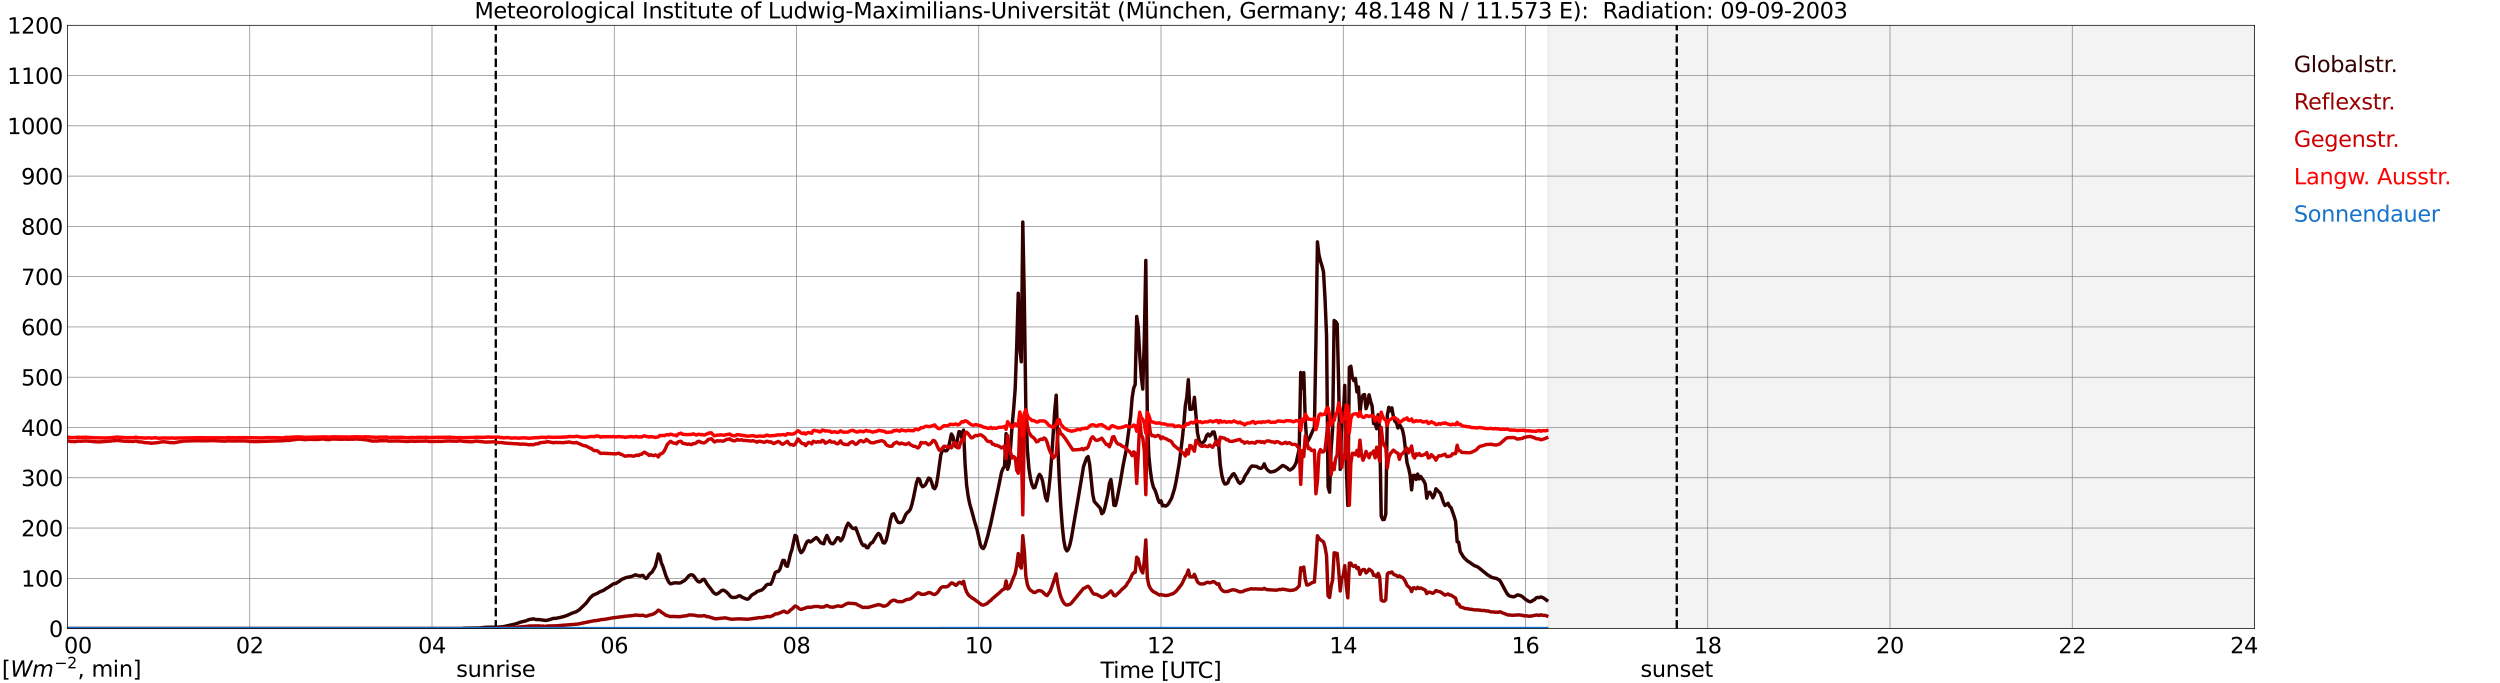 <?xml version="1.0" encoding="utf-8" standalone="no"?>
<!DOCTYPE svg PUBLIC "-//W3C//DTD SVG 1.1//EN"
  "http://www.w3.org/Graphics/SVG/1.1/DTD/svg11.dtd">
<svg xmlns:xlink="http://www.w3.org/1999/xlink" width="1085.4pt" height="296.64pt" viewBox="0 0 1085.4 296.64" xmlns="http://www.w3.org/2000/svg" version="1.1">
 <defs>
  <style type="text/css">*{stroke-linejoin: round; stroke-linecap: butt}</style>
 </defs>
 <g id="figure_1">
  <g id="patch_1">
   <path d="M 0 296.64 
L 1085.4 296.64 
L 1085.4 0 
L 0 0 
z
" style="fill: #ffffff"/>
  </g>
  <g id="axes_1">
   <g id="patch_2">
    <path d="M 29.306 272.909 
L 978.814 272.909 
L 978.814 10.976 
L 29.306 10.976 
z
" style="fill: #ffffff"/>
   </g>
   <g id="patch_3">
    <path d="M 672.202 272.909 
L 978.814 272.909 
L 978.814 10.976 
L 672.202 10.976 
z
" clip-path="url(#p869e730a5f)" style="fill: #d3d3d3; opacity: 0.25; stroke: #d3d3d3; stroke-linejoin: miter"/>
   </g>
   <g id="matplotlib.axis_1">
    <g id="xtick_1">
     <g id="line2d_1">
      <path d="M 29.306 272.909 
L 29.306 10.976 
" clip-path="url(#p869e730a5f)" style="fill: none; stroke: #808080; stroke-width: 0.3; stroke-linecap: square"/>
     </g>
     <g id="line2d_2"/>
     <g id="text_1">
      <!--    00 -->
      <g transform="translate(18.733 283.627) scale(0.095 -0.095)">
       <defs>
        <path id="DejaVuSans-20" transform="scale(0.016)"/>
        <path id="DejaVuSans-30" d="M 2034 4250 
Q 1547 4250 1301 3770 
Q 1056 3291 1056 2328 
Q 1056 1369 1301 889 
Q 1547 409 2034 409 
Q 2525 409 2770 889 
Q 3016 1369 3016 2328 
Q 3016 3291 2770 3770 
Q 2525 4250 2034 4250 
z
M 2034 4750 
Q 2819 4750 3233 4129 
Q 3647 3509 3647 2328 
Q 3647 1150 3233 529 
Q 2819 -91 2034 -91 
Q 1250 -91 836 529 
Q 422 1150 422 2328 
Q 422 3509 836 4129 
Q 1250 4750 2034 4750 
z
" transform="scale(0.016)"/>
       </defs>
       <use xlink:href="#DejaVuSans-20"/>
       <use xlink:href="#DejaVuSans-20" transform="translate(31.787 0)"/>
       <use xlink:href="#DejaVuSans-20" transform="translate(63.574 0)"/>
       <use xlink:href="#DejaVuSans-30" transform="translate(95.361 0)"/>
       <use xlink:href="#DejaVuSans-30" transform="translate(158.984 0)"/>
      </g>
     </g>
    </g>
    <g id="xtick_2">
     <g id="line2d_3">
      <path d="M 108.431 272.909 
L 108.431 10.976 
" clip-path="url(#p869e730a5f)" style="fill: none; stroke: #808080; stroke-width: 0.3; stroke-linecap: square"/>
     </g>
     <g id="line2d_4"/>
     <g id="text_2">
      <!-- 02 -->
      <g transform="translate(102.387 283.627) scale(0.095 -0.095)">
       <defs>
        <path id="DejaVuSans-32" d="M 1228 531 
L 3431 531 
L 3431 0 
L 469 0 
L 469 531 
Q 828 903 1448 1529 
Q 2069 2156 2228 2338 
Q 2531 2678 2651 2914 
Q 2772 3150 2772 3378 
Q 2772 3750 2511 3984 
Q 2250 4219 1831 4219 
Q 1534 4219 1204 4116 
Q 875 4013 500 3803 
L 500 4441 
Q 881 4594 1212 4672 
Q 1544 4750 1819 4750 
Q 2544 4750 2975 4387 
Q 3406 4025 3406 3419 
Q 3406 3131 3298 2873 
Q 3191 2616 2906 2266 
Q 2828 2175 2409 1742 
Q 1991 1309 1228 531 
z
" transform="scale(0.016)"/>
       </defs>
       <use xlink:href="#DejaVuSans-30"/>
       <use xlink:href="#DejaVuSans-32" transform="translate(63.623 0)"/>
      </g>
     </g>
    </g>
    <g id="xtick_3">
     <g id="line2d_5">
      <path d="M 187.557 272.909 
L 187.557 10.976 
" clip-path="url(#p869e730a5f)" style="fill: none; stroke: #808080; stroke-width: 0.3; stroke-linecap: square"/>
     </g>
     <g id="line2d_6"/>
     <g id="text_3">
      <!-- 04 -->
      <g transform="translate(181.513 283.627) scale(0.095 -0.095)">
       <defs>
        <path id="DejaVuSans-34" d="M 2419 4116 
L 825 1625 
L 2419 1625 
L 2419 4116 
z
M 2253 4666 
L 3047 4666 
L 3047 1625 
L 3713 1625 
L 3713 1100 
L 3047 1100 
L 3047 0 
L 2419 0 
L 2419 1100 
L 313 1100 
L 313 1709 
L 2253 4666 
z
" transform="scale(0.016)"/>
       </defs>
       <use xlink:href="#DejaVuSans-30"/>
       <use xlink:href="#DejaVuSans-34" transform="translate(63.623 0)"/>
      </g>
     </g>
    </g>
    <g id="xtick_4">
     <g id="line2d_7">
      <path d="M 266.683 272.909 
L 266.683 10.976 
" clip-path="url(#p869e730a5f)" style="fill: none; stroke: #808080; stroke-width: 0.3; stroke-linecap: square"/>
     </g>
     <g id="line2d_8"/>
     <g id="text_4">
      <!-- 06 -->
      <g transform="translate(260.638 283.627) scale(0.095 -0.095)">
       <defs>
        <path id="DejaVuSans-36" d="M 2113 2584 
Q 1688 2584 1439 2293 
Q 1191 2003 1191 1497 
Q 1191 994 1439 701 
Q 1688 409 2113 409 
Q 2538 409 2786 701 
Q 3034 994 3034 1497 
Q 3034 2003 2786 2293 
Q 2538 2584 2113 2584 
z
M 3366 4563 
L 3366 3988 
Q 3128 4100 2886 4159 
Q 2644 4219 2406 4219 
Q 1781 4219 1451 3797 
Q 1122 3375 1075 2522 
Q 1259 2794 1537 2939 
Q 1816 3084 2150 3084 
Q 2853 3084 3261 2657 
Q 3669 2231 3669 1497 
Q 3669 778 3244 343 
Q 2819 -91 2113 -91 
Q 1303 -91 875 529 
Q 447 1150 447 2328 
Q 447 3434 972 4092 
Q 1497 4750 2381 4750 
Q 2619 4750 2861 4703 
Q 3103 4656 3366 4563 
z
" transform="scale(0.016)"/>
       </defs>
       <use xlink:href="#DejaVuSans-30"/>
       <use xlink:href="#DejaVuSans-36" transform="translate(63.623 0)"/>
      </g>
     </g>
    </g>
    <g id="xtick_5">
     <g id="line2d_9">
      <path d="M 345.808 272.909 
L 345.808 10.976 
" clip-path="url(#p869e730a5f)" style="fill: none; stroke: #808080; stroke-width: 0.3; stroke-linecap: square"/>
     </g>
     <g id="line2d_10"/>
     <g id="text_5">
      <!-- 08 -->
      <g transform="translate(339.764 283.627) scale(0.095 -0.095)">
       <defs>
        <path id="DejaVuSans-38" d="M 2034 2216 
Q 1584 2216 1326 1975 
Q 1069 1734 1069 1313 
Q 1069 891 1326 650 
Q 1584 409 2034 409 
Q 2484 409 2743 651 
Q 3003 894 3003 1313 
Q 3003 1734 2745 1975 
Q 2488 2216 2034 2216 
z
M 1403 2484 
Q 997 2584 770 2862 
Q 544 3141 544 3541 
Q 544 4100 942 4425 
Q 1341 4750 2034 4750 
Q 2731 4750 3128 4425 
Q 3525 4100 3525 3541 
Q 3525 3141 3298 2862 
Q 3072 2584 2669 2484 
Q 3125 2378 3379 2068 
Q 3634 1759 3634 1313 
Q 3634 634 3220 271 
Q 2806 -91 2034 -91 
Q 1263 -91 848 271 
Q 434 634 434 1313 
Q 434 1759 690 2068 
Q 947 2378 1403 2484 
z
M 1172 3481 
Q 1172 3119 1398 2916 
Q 1625 2713 2034 2713 
Q 2441 2713 2670 2916 
Q 2900 3119 2900 3481 
Q 2900 3844 2670 4047 
Q 2441 4250 2034 4250 
Q 1625 4250 1398 4047 
Q 1172 3844 1172 3481 
z
" transform="scale(0.016)"/>
       </defs>
       <use xlink:href="#DejaVuSans-30"/>
       <use xlink:href="#DejaVuSans-38" transform="translate(63.623 0)"/>
      </g>
     </g>
    </g>
    <g id="xtick_6">
     <g id="line2d_11">
      <path d="M 424.934 272.909 
L 424.934 10.976 
" clip-path="url(#p869e730a5f)" style="fill: none; stroke: #808080; stroke-width: 0.3; stroke-linecap: square"/>
     </g>
     <g id="line2d_12"/>
     <g id="text_6">
      <!-- 10 -->
      <g transform="translate(418.89 283.627) scale(0.095 -0.095)">
       <defs>
        <path id="DejaVuSans-31" d="M 794 531 
L 1825 531 
L 1825 4091 
L 703 3866 
L 703 4441 
L 1819 4666 
L 2450 4666 
L 2450 531 
L 3481 531 
L 3481 0 
L 794 0 
L 794 531 
z
" transform="scale(0.016)"/>
       </defs>
       <use xlink:href="#DejaVuSans-31"/>
       <use xlink:href="#DejaVuSans-30" transform="translate(63.623 0)"/>
      </g>
     </g>
    </g>
    <g id="xtick_7">
     <g id="line2d_13">
      <path d="M 504.06 272.909 
L 504.06 10.976 
" clip-path="url(#p869e730a5f)" style="fill: none; stroke: #808080; stroke-width: 0.3; stroke-linecap: square"/>
     </g>
     <g id="line2d_14"/>
     <g id="text_7">
      <!-- 12 -->
      <g transform="translate(498.015 283.627) scale(0.095 -0.095)">
       <use xlink:href="#DejaVuSans-31"/>
       <use xlink:href="#DejaVuSans-32" transform="translate(63.623 0)"/>
      </g>
     </g>
    </g>
    <g id="xtick_8">
     <g id="line2d_15">
      <path d="M 583.185 272.909 
L 583.185 10.976 
" clip-path="url(#p869e730a5f)" style="fill: none; stroke: #808080; stroke-width: 0.3; stroke-linecap: square"/>
     </g>
     <g id="line2d_16"/>
     <g id="text_8">
      <!-- 14 -->
      <g transform="translate(577.141 283.627) scale(0.095 -0.095)">
       <use xlink:href="#DejaVuSans-31"/>
       <use xlink:href="#DejaVuSans-34" transform="translate(63.623 0)"/>
      </g>
     </g>
    </g>
    <g id="xtick_9">
     <g id="line2d_17">
      <path d="M 662.311 272.909 
L 662.311 10.976 
" clip-path="url(#p869e730a5f)" style="fill: none; stroke: #808080; stroke-width: 0.3; stroke-linecap: square"/>
     </g>
     <g id="line2d_18"/>
     <g id="text_9">
      <!-- 16 -->
      <g transform="translate(656.267 283.627) scale(0.095 -0.095)">
       <use xlink:href="#DejaVuSans-31"/>
       <use xlink:href="#DejaVuSans-36" transform="translate(63.623 0)"/>
      </g>
     </g>
    </g>
    <g id="xtick_10">
     <g id="line2d_19">
      <path d="M 741.437 272.909 
L 741.437 10.976 
" clip-path="url(#p869e730a5f)" style="fill: none; stroke: #808080; stroke-width: 0.3; stroke-linecap: square"/>
     </g>
     <g id="line2d_20"/>
     <g id="text_10">
      <!-- 18 -->
      <g transform="translate(735.392 283.627) scale(0.095 -0.095)">
       <use xlink:href="#DejaVuSans-31"/>
       <use xlink:href="#DejaVuSans-38" transform="translate(63.623 0)"/>
      </g>
     </g>
    </g>
    <g id="xtick_11">
     <g id="line2d_21">
      <path d="M 820.562 272.909 
L 820.562 10.976 
" clip-path="url(#p869e730a5f)" style="fill: none; stroke: #808080; stroke-width: 0.3; stroke-linecap: square"/>
     </g>
     <g id="line2d_22"/>
     <g id="text_11">
      <!-- 20 -->
      <g transform="translate(814.518 283.627) scale(0.095 -0.095)">
       <use xlink:href="#DejaVuSans-32"/>
       <use xlink:href="#DejaVuSans-30" transform="translate(63.623 0)"/>
      </g>
     </g>
    </g>
    <g id="xtick_12">
     <g id="line2d_23">
      <path d="M 899.688 272.909 
L 899.688 10.976 
" clip-path="url(#p869e730a5f)" style="fill: none; stroke: #808080; stroke-width: 0.3; stroke-linecap: square"/>
     </g>
     <g id="line2d_24"/>
     <g id="text_12">
      <!-- 22 -->
      <g transform="translate(893.644 283.627) scale(0.095 -0.095)">
       <use xlink:href="#DejaVuSans-32"/>
       <use xlink:href="#DejaVuSans-32" transform="translate(63.623 0)"/>
      </g>
     </g>
    </g>
    <g id="xtick_13">
     <g id="line2d_25">
      <path d="M 978.814 272.909 
L 978.814 10.976 
" clip-path="url(#p869e730a5f)" style="fill: none; stroke: #808080; stroke-width: 0.3; stroke-linecap: square"/>
     </g>
     <g id="line2d_26"/>
     <g id="text_13">
      <!-- 24    -->
      <g transform="translate(968.241 283.627) scale(0.095 -0.095)">
       <use xlink:href="#DejaVuSans-32"/>
       <use xlink:href="#DejaVuSans-34" transform="translate(63.623 0)"/>
       <use xlink:href="#DejaVuSans-20" transform="translate(127.246 0)"/>
       <use xlink:href="#DejaVuSans-20" transform="translate(159.033 0)"/>
       <use xlink:href="#DejaVuSans-20" transform="translate(190.82 0)"/>
      </g>
     </g>
    </g>
    <g id="text_14">
     <!-- Time [UTC] -->
     <g transform="translate(477.806 294.322) scale(0.095 -0.095)">
      <defs>
       <path id="DejaVuSans-54" d="M -19 4666 
L 3928 4666 
L 3928 4134 
L 2272 4134 
L 2272 0 
L 1638 0 
L 1638 4134 
L -19 4134 
L -19 4666 
z
" transform="scale(0.016)"/>
       <path id="DejaVuSans-69" d="M 603 3500 
L 1178 3500 
L 1178 0 
L 603 0 
L 603 3500 
z
M 603 4863 
L 1178 4863 
L 1178 4134 
L 603 4134 
L 603 4863 
z
" transform="scale(0.016)"/>
       <path id="DejaVuSans-6d" d="M 3328 2828 
Q 3544 3216 3844 3400 
Q 4144 3584 4550 3584 
Q 5097 3584 5394 3201 
Q 5691 2819 5691 2113 
L 5691 0 
L 5113 0 
L 5113 2094 
Q 5113 2597 4934 2840 
Q 4756 3084 4391 3084 
Q 3944 3084 3684 2787 
Q 3425 2491 3425 1978 
L 3425 0 
L 2847 0 
L 2847 2094 
Q 2847 2600 2669 2842 
Q 2491 3084 2119 3084 
Q 1678 3084 1418 2786 
Q 1159 2488 1159 1978 
L 1159 0 
L 581 0 
L 581 3500 
L 1159 3500 
L 1159 2956 
Q 1356 3278 1631 3431 
Q 1906 3584 2284 3584 
Q 2666 3584 2933 3390 
Q 3200 3197 3328 2828 
z
" transform="scale(0.016)"/>
       <path id="DejaVuSans-65" d="M 3597 1894 
L 3597 1613 
L 953 1613 
Q 991 1019 1311 708 
Q 1631 397 2203 397 
Q 2534 397 2845 478 
Q 3156 559 3463 722 
L 3463 178 
Q 3153 47 2828 -22 
Q 2503 -91 2169 -91 
Q 1331 -91 842 396 
Q 353 884 353 1716 
Q 353 2575 817 3079 
Q 1281 3584 2069 3584 
Q 2775 3584 3186 3129 
Q 3597 2675 3597 1894 
z
M 3022 2063 
Q 3016 2534 2758 2815 
Q 2500 3097 2075 3097 
Q 1594 3097 1305 2825 
Q 1016 2553 972 2059 
L 3022 2063 
z
" transform="scale(0.016)"/>
       <path id="DejaVuSans-5b" d="M 550 4863 
L 1875 4863 
L 1875 4416 
L 1125 4416 
L 1125 -397 
L 1875 -397 
L 1875 -844 
L 550 -844 
L 550 4863 
z
" transform="scale(0.016)"/>
       <path id="DejaVuSans-55" d="M 556 4666 
L 1191 4666 
L 1191 1831 
Q 1191 1081 1462 751 
Q 1734 422 2344 422 
Q 2950 422 3222 751 
Q 3494 1081 3494 1831 
L 3494 4666 
L 4128 4666 
L 4128 1753 
Q 4128 841 3676 375 
Q 3225 -91 2344 -91 
Q 1459 -91 1007 375 
Q 556 841 556 1753 
L 556 4666 
z
" transform="scale(0.016)"/>
       <path id="DejaVuSans-43" d="M 4122 4306 
L 4122 3641 
Q 3803 3938 3442 4084 
Q 3081 4231 2675 4231 
Q 1875 4231 1450 3742 
Q 1025 3253 1025 2328 
Q 1025 1406 1450 917 
Q 1875 428 2675 428 
Q 3081 428 3442 575 
Q 3803 722 4122 1019 
L 4122 359 
Q 3791 134 3420 21 
Q 3050 -91 2638 -91 
Q 1578 -91 968 557 
Q 359 1206 359 2328 
Q 359 3453 968 4101 
Q 1578 4750 2638 4750 
Q 3056 4750 3426 4639 
Q 3797 4528 4122 4306 
z
" transform="scale(0.016)"/>
       <path id="DejaVuSans-5d" d="M 1947 4863 
L 1947 -844 
L 622 -844 
L 622 -397 
L 1369 -397 
L 1369 4416 
L 622 4416 
L 622 4863 
L 1947 4863 
z
" transform="scale(0.016)"/>
      </defs>
      <use xlink:href="#DejaVuSans-54"/>
      <use xlink:href="#DejaVuSans-69" transform="translate(57.959 0)"/>
      <use xlink:href="#DejaVuSans-6d" transform="translate(85.742 0)"/>
      <use xlink:href="#DejaVuSans-65" transform="translate(183.154 0)"/>
      <use xlink:href="#DejaVuSans-20" transform="translate(244.678 0)"/>
      <use xlink:href="#DejaVuSans-5b" transform="translate(276.465 0)"/>
      <use xlink:href="#DejaVuSans-55" transform="translate(315.479 0)"/>
      <use xlink:href="#DejaVuSans-54" transform="translate(388.672 0)"/>
      <use xlink:href="#DejaVuSans-43" transform="translate(443.881 0)"/>
      <use xlink:href="#DejaVuSans-5d" transform="translate(513.705 0)"/>
     </g>
    </g>
   </g>
   <g id="matplotlib.axis_2">
    <g id="ytick_1">
     <g id="line2d_27">
      <path d="M 29.306 272.909 
L 978.814 272.909 
" clip-path="url(#p869e730a5f)" style="fill: none; stroke: #808080; stroke-width: 0.3; stroke-linecap: square"/>
     </g>
     <g id="line2d_28"/>
     <g id="text_15">
      <!-- 0 -->
      <g transform="translate(21.261 276.518) scale(0.095 -0.095)">
       <use xlink:href="#DejaVuSans-30"/>
      </g>
     </g>
    </g>
    <g id="ytick_2">
     <g id="line2d_29">
      <path d="M 29.306 251.081 
L 978.814 251.081 
" clip-path="url(#p869e730a5f)" style="fill: none; stroke: #808080; stroke-width: 0.3; stroke-linecap: square"/>
     </g>
     <g id="line2d_30"/>
     <g id="text_16">
      <!-- 100 -->
      <g transform="translate(9.173 254.69) scale(0.095 -0.095)">
       <use xlink:href="#DejaVuSans-31"/>
       <use xlink:href="#DejaVuSans-30" transform="translate(63.623 0)"/>
       <use xlink:href="#DejaVuSans-30" transform="translate(127.246 0)"/>
      </g>
     </g>
    </g>
    <g id="ytick_3">
     <g id="line2d_31">
      <path d="M 29.306 229.253 
L 978.814 229.253 
" clip-path="url(#p869e730a5f)" style="fill: none; stroke: #808080; stroke-width: 0.3; stroke-linecap: square"/>
     </g>
     <g id="line2d_32"/>
     <g id="text_17">
      <!-- 200 -->
      <g transform="translate(9.173 232.863) scale(0.095 -0.095)">
       <use xlink:href="#DejaVuSans-32"/>
       <use xlink:href="#DejaVuSans-30" transform="translate(63.623 0)"/>
       <use xlink:href="#DejaVuSans-30" transform="translate(127.246 0)"/>
      </g>
     </g>
    </g>
    <g id="ytick_4">
     <g id="line2d_33">
      <path d="M 29.306 207.426 
L 978.814 207.426 
" clip-path="url(#p869e730a5f)" style="fill: none; stroke: #808080; stroke-width: 0.3; stroke-linecap: square"/>
     </g>
     <g id="line2d_34"/>
     <g id="text_18">
      <!-- 300 -->
      <g transform="translate(9.173 211.035) scale(0.095 -0.095)">
       <defs>
        <path id="DejaVuSans-33" d="M 2597 2516 
Q 3050 2419 3304 2112 
Q 3559 1806 3559 1356 
Q 3559 666 3084 287 
Q 2609 -91 1734 -91 
Q 1441 -91 1130 -33 
Q 819 25 488 141 
L 488 750 
Q 750 597 1062 519 
Q 1375 441 1716 441 
Q 2309 441 2620 675 
Q 2931 909 2931 1356 
Q 2931 1769 2642 2001 
Q 2353 2234 1838 2234 
L 1294 2234 
L 1294 2753 
L 1863 2753 
Q 2328 2753 2575 2939 
Q 2822 3125 2822 3475 
Q 2822 3834 2567 4026 
Q 2313 4219 1838 4219 
Q 1578 4219 1281 4162 
Q 984 4106 628 3988 
L 628 4550 
Q 988 4650 1302 4700 
Q 1616 4750 1894 4750 
Q 2613 4750 3031 4423 
Q 3450 4097 3450 3541 
Q 3450 3153 3228 2886 
Q 3006 2619 2597 2516 
z
" transform="scale(0.016)"/>
       </defs>
       <use xlink:href="#DejaVuSans-33"/>
       <use xlink:href="#DejaVuSans-30" transform="translate(63.623 0)"/>
       <use xlink:href="#DejaVuSans-30" transform="translate(127.246 0)"/>
      </g>
     </g>
    </g>
    <g id="ytick_5">
     <g id="line2d_35">
      <path d="M 29.306 185.598 
L 978.814 185.598 
" clip-path="url(#p869e730a5f)" style="fill: none; stroke: #808080; stroke-width: 0.3; stroke-linecap: square"/>
     </g>
     <g id="line2d_36"/>
     <g id="text_19">
      <!-- 400 -->
      <g transform="translate(9.173 189.207) scale(0.095 -0.095)">
       <use xlink:href="#DejaVuSans-34"/>
       <use xlink:href="#DejaVuSans-30" transform="translate(63.623 0)"/>
       <use xlink:href="#DejaVuSans-30" transform="translate(127.246 0)"/>
      </g>
     </g>
    </g>
    <g id="ytick_6">
     <g id="line2d_37">
      <path d="M 29.306 163.77 
L 978.814 163.77 
" clip-path="url(#p869e730a5f)" style="fill: none; stroke: #808080; stroke-width: 0.3; stroke-linecap: square"/>
     </g>
     <g id="line2d_38"/>
     <g id="text_20">
      <!-- 500 -->
      <g transform="translate(9.173 167.379) scale(0.095 -0.095)">
       <defs>
        <path id="DejaVuSans-35" d="M 691 4666 
L 3169 4666 
L 3169 4134 
L 1269 4134 
L 1269 2991 
Q 1406 3038 1543 3061 
Q 1681 3084 1819 3084 
Q 2600 3084 3056 2656 
Q 3513 2228 3513 1497 
Q 3513 744 3044 326 
Q 2575 -91 1722 -91 
Q 1428 -91 1123 -41 
Q 819 9 494 109 
L 494 744 
Q 775 591 1075 516 
Q 1375 441 1709 441 
Q 2250 441 2565 725 
Q 2881 1009 2881 1497 
Q 2881 1984 2565 2268 
Q 2250 2553 1709 2553 
Q 1456 2553 1204 2497 
Q 953 2441 691 2322 
L 691 4666 
z
" transform="scale(0.016)"/>
       </defs>
       <use xlink:href="#DejaVuSans-35"/>
       <use xlink:href="#DejaVuSans-30" transform="translate(63.623 0)"/>
       <use xlink:href="#DejaVuSans-30" transform="translate(127.246 0)"/>
      </g>
     </g>
    </g>
    <g id="ytick_7">
     <g id="line2d_39">
      <path d="M 29.306 141.942 
L 978.814 141.942 
" clip-path="url(#p869e730a5f)" style="fill: none; stroke: #808080; stroke-width: 0.3; stroke-linecap: square"/>
     </g>
     <g id="line2d_40"/>
     <g id="text_21">
      <!-- 600 -->
      <g transform="translate(9.173 145.551) scale(0.095 -0.095)">
       <use xlink:href="#DejaVuSans-36"/>
       <use xlink:href="#DejaVuSans-30" transform="translate(63.623 0)"/>
       <use xlink:href="#DejaVuSans-30" transform="translate(127.246 0)"/>
      </g>
     </g>
    </g>
    <g id="ytick_8">
     <g id="line2d_41">
      <path d="M 29.306 120.114 
L 978.814 120.114 
" clip-path="url(#p869e730a5f)" style="fill: none; stroke: #808080; stroke-width: 0.3; stroke-linecap: square"/>
     </g>
     <g id="line2d_42"/>
     <g id="text_22">
      <!-- 700 -->
      <g transform="translate(9.173 123.724) scale(0.095 -0.095)">
       <defs>
        <path id="DejaVuSans-37" d="M 525 4666 
L 3525 4666 
L 3525 4397 
L 1831 0 
L 1172 0 
L 2766 4134 
L 525 4134 
L 525 4666 
z
" transform="scale(0.016)"/>
       </defs>
       <use xlink:href="#DejaVuSans-37"/>
       <use xlink:href="#DejaVuSans-30" transform="translate(63.623 0)"/>
       <use xlink:href="#DejaVuSans-30" transform="translate(127.246 0)"/>
      </g>
     </g>
    </g>
    <g id="ytick_9">
     <g id="line2d_43">
      <path d="M 29.306 98.287 
L 978.814 98.287 
" clip-path="url(#p869e730a5f)" style="fill: none; stroke: #808080; stroke-width: 0.3; stroke-linecap: square"/>
     </g>
     <g id="line2d_44"/>
     <g id="text_23">
      <!-- 800 -->
      <g transform="translate(9.173 101.896) scale(0.095 -0.095)">
       <use xlink:href="#DejaVuSans-38"/>
       <use xlink:href="#DejaVuSans-30" transform="translate(63.623 0)"/>
       <use xlink:href="#DejaVuSans-30" transform="translate(127.246 0)"/>
      </g>
     </g>
    </g>
    <g id="ytick_10">
     <g id="line2d_45">
      <path d="M 29.306 76.459 
L 978.814 76.459 
" clip-path="url(#p869e730a5f)" style="fill: none; stroke: #808080; stroke-width: 0.3; stroke-linecap: square"/>
     </g>
     <g id="line2d_46"/>
     <g id="text_24">
      <!-- 900 -->
      <g transform="translate(9.173 80.068) scale(0.095 -0.095)">
       <defs>
        <path id="DejaVuSans-39" d="M 703 97 
L 703 672 
Q 941 559 1184 500 
Q 1428 441 1663 441 
Q 2288 441 2617 861 
Q 2947 1281 2994 2138 
Q 2813 1869 2534 1725 
Q 2256 1581 1919 1581 
Q 1219 1581 811 2004 
Q 403 2428 403 3163 
Q 403 3881 828 4315 
Q 1253 4750 1959 4750 
Q 2769 4750 3195 4129 
Q 3622 3509 3622 2328 
Q 3622 1225 3098 567 
Q 2575 -91 1691 -91 
Q 1453 -91 1209 -44 
Q 966 3 703 97 
z
M 1959 2075 
Q 2384 2075 2632 2365 
Q 2881 2656 2881 3163 
Q 2881 3666 2632 3958 
Q 2384 4250 1959 4250 
Q 1534 4250 1286 3958 
Q 1038 3666 1038 3163 
Q 1038 2656 1286 2365 
Q 1534 2075 1959 2075 
z
" transform="scale(0.016)"/>
       </defs>
       <use xlink:href="#DejaVuSans-39"/>
       <use xlink:href="#DejaVuSans-30" transform="translate(63.623 0)"/>
       <use xlink:href="#DejaVuSans-30" transform="translate(127.246 0)"/>
      </g>
     </g>
    </g>
    <g id="ytick_11">
     <g id="line2d_47">
      <path d="M 29.306 54.631 
L 978.814 54.631 
" clip-path="url(#p869e730a5f)" style="fill: none; stroke: #808080; stroke-width: 0.3; stroke-linecap: square"/>
     </g>
     <g id="line2d_48"/>
     <g id="text_25">
      <!-- 1000 -->
      <g transform="translate(3.128 58.24) scale(0.095 -0.095)">
       <use xlink:href="#DejaVuSans-31"/>
       <use xlink:href="#DejaVuSans-30" transform="translate(63.623 0)"/>
       <use xlink:href="#DejaVuSans-30" transform="translate(127.246 0)"/>
       <use xlink:href="#DejaVuSans-30" transform="translate(190.869 0)"/>
      </g>
     </g>
    </g>
    <g id="ytick_12">
     <g id="line2d_49">
      <path d="M 29.306 32.803 
L 978.814 32.803 
" clip-path="url(#p869e730a5f)" style="fill: none; stroke: #808080; stroke-width: 0.3; stroke-linecap: square"/>
     </g>
     <g id="line2d_50"/>
     <g id="text_26">
      <!-- 1100 -->
      <g transform="translate(3.128 36.413) scale(0.095 -0.095)">
       <use xlink:href="#DejaVuSans-31"/>
       <use xlink:href="#DejaVuSans-31" transform="translate(63.623 0)"/>
       <use xlink:href="#DejaVuSans-30" transform="translate(127.246 0)"/>
       <use xlink:href="#DejaVuSans-30" transform="translate(190.869 0)"/>
      </g>
     </g>
    </g>
    <g id="ytick_13">
     <g id="line2d_51">
      <path d="M 29.306 10.976 
L 978.814 10.976 
" clip-path="url(#p869e730a5f)" style="fill: none; stroke: #808080; stroke-width: 0.3; stroke-linecap: square"/>
     </g>
     <g id="line2d_52"/>
     <g id="text_27">
      <!-- 1200 -->
      <g transform="translate(3.128 14.585) scale(0.095 -0.095)">
       <use xlink:href="#DejaVuSans-31"/>
       <use xlink:href="#DejaVuSans-32" transform="translate(63.623 0)"/>
       <use xlink:href="#DejaVuSans-30" transform="translate(127.246 0)"/>
       <use xlink:href="#DejaVuSans-30" transform="translate(190.869 0)"/>
      </g>
     </g>
    </g>
   </g>
   <g id="line2d_53">
    <path d="M 215.251 272.909 
L 215.251 10.976 
" clip-path="url(#p869e730a5f)" style="fill: none; stroke-dasharray: 3.7,1.6; stroke-dashoffset: 0; stroke: #000000"/>
   </g>
   <g id="line2d_54">
    <path d="M 727.985 272.909 
L 727.985 10.976 
" clip-path="url(#p869e730a5f)" style="fill: none; stroke-dasharray: 3.7,1.6; stroke-dashoffset: 0; stroke: #000000"/>
   </g>
   <g id="line2d_55">
    <path d="M 29.306 272.909 
L 200.745 272.909 
L 201.404 272.763 
L 207.998 272.671 
L 210.635 272.35 
L 216.57 272.258 
L 218.548 272.077 
L 223.823 270.885 
L 225.142 270.429 
L 225.801 270.154 
L 228.439 269.515 
L 229.757 268.965 
L 231.736 268.689 
L 232.395 268.919 
L 233.054 269.01 
L 233.714 268.965 
L 237.011 269.377 
L 238.329 269.102 
L 240.308 268.46 
L 240.967 268.506 
L 242.945 268.142 
L 244.923 267.637 
L 246.242 267.179 
L 248.22 266.264 
L 250.198 265.579 
L 251.517 264.708 
L 254.155 262.191 
L 254.814 261.46 
L 256.133 259.629 
L 257.451 258.393 
L 259.43 257.57 
L 260.089 257.112 
L 261.408 256.564 
L 262.067 256.289 
L 263.386 255.375 
L 264.045 255.054 
L 266.023 253.681 
L 266.683 253.36 
L 267.342 253.36 
L 268.002 252.858 
L 268.661 252.537 
L 269.98 251.531 
L 271.298 250.981 
L 271.958 250.706 
L 272.617 250.66 
L 273.277 250.431 
L 273.936 250.385 
L 275.255 249.837 
L 275.914 249.516 
L 276.573 249.837 
L 277.233 249.883 
L 277.892 250.158 
L 278.552 249.837 
L 279.211 249.837 
L 279.87 250.797 
L 280.53 251.164 
L 281.189 250.522 
L 281.849 249.424 
L 283.167 248.281 
L 284.486 245.993 
L 285.145 243.476 
L 285.805 240.501 
L 286.464 241.37 
L 287.124 244.391 
L 287.783 245.855 
L 289.102 249.974 
L 289.761 251.577 
L 290.42 252.812 
L 291.08 253.452 
L 291.739 253.36 
L 292.399 253.131 
L 293.058 253.039 
L 295.036 253.131 
L 295.696 252.947 
L 296.355 252.491 
L 297.014 252.17 
L 297.674 251.62 
L 298.992 250.066 
L 299.652 249.608 
L 300.311 249.562 
L 300.971 249.791 
L 301.63 250.614 
L 302.289 251.62 
L 302.949 252.399 
L 303.608 252.674 
L 304.267 252.445 
L 304.927 251.758 
L 305.586 251.485 
L 306.246 252.262 
L 306.905 253.497 
L 308.883 256.06 
L 309.543 257.02 
L 310.202 257.616 
L 310.861 257.983 
L 311.521 257.8 
L 313.499 256.289 
L 314.158 256.243 
L 314.818 256.61 
L 315.477 257.112 
L 316.136 257.754 
L 316.796 258.577 
L 317.455 259.218 
L 318.114 259.4 
L 319.433 259.354 
L 320.093 259.081 
L 320.752 258.668 
L 321.411 258.714 
L 322.071 259.218 
L 324.049 260.087 
L 324.708 260.133 
L 325.368 259.629 
L 326.027 258.714 
L 326.686 258.164 
L 328.005 257.433 
L 328.665 256.791 
L 330.643 256.197 
L 331.302 255.693 
L 331.961 255.008 
L 332.621 254.139 
L 333.28 253.681 
L 334.599 253.681 
L 335.258 252.445 
L 336.577 248.556 
L 337.236 248.189 
L 337.896 248.097 
L 338.555 247.274 
L 339.874 243.293 
L 340.533 243.339 
L 341.193 245.535 
L 341.852 245.901 
L 342.512 243.476 
L 343.171 240.501 
L 343.83 238.626 
L 345.149 232.447 
L 345.808 232.859 
L 346.468 236.109 
L 347.127 238.672 
L 347.787 239.953 
L 348.446 239.403 
L 349.105 238.168 
L 349.765 236.428 
L 350.424 235.147 
L 351.083 234.782 
L 351.743 235.284 
L 352.402 234.963 
L 353.721 233.865 
L 354.38 233.363 
L 355.04 233.957 
L 356.359 235.651 
L 357.677 236.109 
L 358.337 233.82 
L 358.996 232.493 
L 359.655 233.728 
L 360.315 235.33 
L 360.974 235.972 
L 361.634 236.064 
L 362.293 235.468 
L 362.952 234.324 
L 363.612 233.409 
L 364.271 233.593 
L 364.93 234.828 
L 365.59 234.141 
L 366.249 232.63 
L 366.909 230.251 
L 367.568 228.422 
L 368.227 227.14 
L 368.887 227.826 
L 369.546 228.74 
L 370.206 229.382 
L 370.865 229.52 
L 371.524 229.153 
L 373.502 234.461 
L 374.162 236.018 
L 374.821 236.841 
L 375.481 236.611 
L 376.14 237.664 
L 376.799 237.847 
L 377.459 236.703 
L 378.118 235.789 
L 378.777 235.559 
L 380.096 233.363 
L 380.756 232.22 
L 381.415 231.578 
L 382.074 232.174 
L 383.393 235.605 
L 384.053 235.743 
L 384.712 234.645 
L 385.371 231.99 
L 386.69 225.355 
L 387.349 223.34 
L 388.009 223.067 
L 388.668 224.257 
L 389.328 225.905 
L 389.987 226.819 
L 390.646 226.911 
L 391.306 226.819 
L 391.965 226.361 
L 393.284 223.296 
L 393.943 222.517 
L 394.603 222.015 
L 395.262 221.053 
L 395.921 218.994 
L 396.581 216.111 
L 397.899 209.613 
L 398.559 207.738 
L 399.218 208.148 
L 399.878 210.392 
L 400.537 211.306 
L 401.196 210.986 
L 401.856 210.346 
L 403.175 207.554 
L 403.834 207.829 
L 404.493 209.429 
L 405.153 211.673 
L 405.812 212.175 
L 406.471 210.894 
L 407.131 207.142 
L 408.45 197.533 
L 409.109 195.656 
L 409.768 195.335 
L 410.428 195.748 
L 411.087 195.61 
L 411.746 194.604 
L 413.065 188.427 
L 413.725 189.57 
L 414.384 192.681 
L 415.043 193.916 
L 416.362 187.375 
L 417.022 187.602 
L 417.681 190.439 
L 418.34 186.733 
L 419 201.558 
L 419.659 210.573 
L 420.318 215.334 
L 420.978 218.628 
L 422.297 223.296 
L 422.956 225.859 
L 424.275 230.297 
L 425.593 236.291 
L 426.253 237.755 
L 426.912 238.168 
L 427.572 237.024 
L 428.89 232.493 
L 430.209 227.049 
L 432.187 217.759 
L 433.506 211.536 
L 434.825 204.992 
L 435.484 203.39 
L 436.144 202.475 
L 436.803 188.243 
L 437.462 203.756 
L 438.122 201.377 
L 438.781 193.962 
L 439.44 184.445 
L 440.1 177.397 
L 440.759 168.703 
L 441.419 150.261 
L 442.078 127.335 
L 442.737 150.903 
L 443.397 157.08 
L 444.056 96.401 
L 444.716 129.944 
L 445.375 177.033 
L 446.034 195.152 
L 446.694 203.115 
L 447.353 207.6 
L 448.012 210.3 
L 448.672 211.809 
L 449.331 211.627 
L 449.991 209.613 
L 450.65 207.233 
L 451.309 205.952 
L 451.969 206.775 
L 452.628 208.79 
L 453.947 216.111 
L 454.606 217.438 
L 455.266 213.273 
L 455.925 206.913 
L 456.584 198.448 
L 457.903 178.587 
L 458.563 171.587 
L 459.222 192.635 
L 459.881 207.738 
L 460.541 219.496 
L 461.2 228.511 
L 461.859 234.645 
L 462.519 238.076 
L 463.178 239.174 
L 463.838 238.489 
L 464.497 236.566 
L 465.156 233.593 
L 466.475 225.767 
L 467.794 218.171 
L 470.431 202.521 
L 471.75 198.86 
L 472.409 198.219 
L 473.069 201.469 
L 474.388 214.417 
L 475.047 217.667 
L 477.685 220.642 
L 478.344 223.021 
L 479.003 222.517 
L 479.663 220.459 
L 480.981 214.554 
L 481.641 209.979 
L 482.3 208.194 
L 482.96 213 
L 483.619 219.361 
L 484.278 219.453 
L 484.938 216.89 
L 486.256 210.071 
L 487.575 202.246 
L 488.894 195.702 
L 490.872 180.739 
L 491.532 172.684 
L 492.191 168.566 
L 492.85 166.963 
L 493.51 137.402 
L 494.169 142.071 
L 494.828 154.334 
L 495.488 163.44 
L 496.147 168.932 
L 496.807 147.242 
L 497.466 113.058 
L 498.125 181.562 
L 498.785 197.989 
L 499.444 204.442 
L 500.103 208.973 
L 500.763 211.536 
L 501.422 212.725 
L 502.082 214.554 
L 502.741 216.798 
L 503.4 218.171 
L 504.06 217.438 
L 504.719 219.634 
L 505.379 219.407 
L 506.038 219.725 
L 506.697 219.407 
L 507.357 218.628 
L 508.675 216.294 
L 509.994 211.946 
L 510.654 208.79 
L 511.972 201.194 
L 513.291 190.577 
L 513.95 184.354 
L 514.61 176.207 
L 515.269 172.409 
L 515.929 164.859 
L 516.588 177.718 
L 517.247 177.672 
L 517.907 177.397 
L 518.566 172.501 
L 519.885 187.877 
L 520.544 191.081 
L 521.204 192.316 
L 521.863 192.408 
L 522.522 191.95 
L 523.182 191.081 
L 523.841 189.158 
L 524.501 188.427 
L 525.16 189.295 
L 525.819 188.745 
L 526.479 187.556 
L 527.138 187.556 
L 528.457 193.139 
L 529.116 193.185 
L 529.776 201.696 
L 530.435 206.181 
L 531.094 208.836 
L 531.754 210.117 
L 532.413 210.071 
L 533.073 209.613 
L 533.732 207.829 
L 534.391 207.142 
L 535.051 206.044 
L 535.71 205.631 
L 536.369 206.64 
L 537.688 209.292 
L 538.348 209.888 
L 539.666 208.79 
L 540.326 207.096 
L 540.985 205.952 
L 541.644 205.129 
L 542.304 203.802 
L 542.963 202.84 
L 543.623 202.292 
L 545.601 202.521 
L 546.26 202.977 
L 546.919 203.298 
L 547.579 203.298 
L 548.238 202.704 
L 548.898 201.377 
L 549.557 203.069 
L 550.216 203.94 
L 550.876 204.533 
L 551.535 204.946 
L 552.854 204.717 
L 553.513 204.533 
L 554.832 203.71 
L 556.81 202.108 
L 557.47 202.292 
L 558.788 203.115 
L 559.448 203.802 
L 560.107 204.077 
L 561.426 203.16 
L 562.085 202.154 
L 562.745 200.827 
L 564.063 194.971 
L 564.723 161.703 
L 565.382 168.382 
L 566.042 161.792 
L 566.701 182.751 
L 567.36 192.041 
L 568.02 191.218 
L 568.679 189.891 
L 569.998 186.916 
L 570.657 185.406 
L 571.317 149.255 
L 571.976 105.005 
L 572.635 110.633 
L 573.295 113.333 
L 573.954 115.439 
L 574.613 118.091 
L 575.273 129.668 
L 575.932 145.594 
L 576.592 211.352 
L 577.251 213.686 
L 577.91 195.335 
L 578.57 186.137 
L 579.229 139.142 
L 579.889 139.6 
L 580.548 140.606 
L 581.207 167.743 
L 581.867 203.802 
L 582.526 183.118 
L 583.185 181.608 
L 583.845 167.33 
L 584.504 202.383 
L 585.164 219.453 
L 585.823 159.551 
L 586.482 159.003 
L 587.142 163.853 
L 587.801 165.318 
L 588.46 164.309 
L 589.12 170.168 
L 589.779 168.018 
L 590.439 179.183 
L 591.098 173.37 
L 591.757 171.541 
L 592.417 171.311 
L 593.076 177.443 
L 593.736 175.522 
L 594.395 171.403 
L 595.054 174.195 
L 595.714 176.299 
L 596.373 183.895 
L 597.032 183.895 
L 597.692 186.137 
L 598.351 180.051 
L 599.011 186.687 
L 599.67 224.119 
L 600.329 225.584 
L 600.989 225.538 
L 601.648 223.205 
L 602.307 180.372 
L 602.967 176.849 
L 603.626 178.36 
L 604.286 177.078 
L 604.945 180.876 
L 605.604 182.981 
L 606.264 183.439 
L 606.923 185.818 
L 607.582 184.216 
L 608.901 186.549 
L 609.561 189.754 
L 610.879 200.919 
L 611.539 203.16 
L 612.198 206.227 
L 612.858 212.679 
L 613.517 206.456 
L 614.176 206.365 
L 614.836 208.148 
L 615.495 205.815 
L 616.154 207.921 
L 616.814 206.867 
L 618.133 208.79 
L 618.792 210.163 
L 619.451 216.294 
L 620.111 213.915 
L 620.77 213.686 
L 621.429 214.692 
L 622.089 216.111 
L 622.748 214.875 
L 623.408 212.221 
L 625.386 214.236 
L 626.705 218.171 
L 627.364 219.453 
L 628.023 219.132 
L 628.683 218.49 
L 629.342 219.909 
L 630.001 220.413 
L 631.32 224.211 
L 631.98 226.453 
L 632.639 235.193 
L 633.298 235.422 
L 633.958 239.495 
L 635.276 241.645 
L 635.936 242.47 
L 637.255 243.66 
L 637.914 244.024 
L 639.892 245.443 
L 640.552 245.764 
L 641.211 245.947 
L 641.87 246.36 
L 645.827 249.562 
L 647.805 250.751 
L 649.783 251.164 
L 651.102 251.941 
L 651.761 252.993 
L 653.739 256.745 
L 654.399 257.8 
L 655.058 258.577 
L 655.717 258.852 
L 657.036 259.127 
L 657.695 258.943 
L 658.355 258.531 
L 659.014 258.256 
L 660.333 258.668 
L 660.992 259.081 
L 662.311 260.225 
L 663.63 261.048 
L 664.289 261.277 
L 664.949 261.093 
L 665.608 260.589 
L 666.267 260.316 
L 666.927 259.583 
L 667.586 259.354 
L 668.246 259.491 
L 668.905 259.173 
L 669.564 259.354 
L 670.224 259.675 
L 671.542 260.635 
L 671.542 260.635 
" clip-path="url(#p869e730a5f)" style="fill: none; stroke: #330000; stroke-width: 1.5; stroke-linecap: square"/>
   </g>
   <g id="line2d_56">
    <path d="M 29.306 272.909 
L 216.57 272.909 
L 217.229 272.579 
L 217.889 272.673 
L 218.548 272.533 
L 219.867 272.533 
L 220.526 272.673 
L 221.845 272.44 
L 223.823 272.394 
L 226.461 272.114 
L 227.779 272.066 
L 228.439 271.927 
L 229.098 271.927 
L 229.757 271.787 
L 234.373 271.741 
L 235.033 271.927 
L 235.692 271.787 
L 236.351 271.975 
L 237.67 271.787 
L 241.626 271.695 
L 250.858 270.951 
L 252.176 270.671 
L 258.111 269.46 
L 258.77 269.508 
L 259.43 269.274 
L 260.089 269.274 
L 260.748 269.041 
L 262.726 268.855 
L 266.023 268.251 
L 271.958 267.506 
L 275.255 267.181 
L 275.914 266.993 
L 276.573 267.133 
L 277.233 267.087 
L 277.892 267.273 
L 278.552 267.133 
L 279.211 267.133 
L 279.87 267.413 
L 280.53 267.506 
L 281.189 267.367 
L 281.849 267.041 
L 282.508 266.948 
L 283.827 266.529 
L 285.145 265.599 
L 285.805 264.9 
L 286.464 265.18 
L 287.124 265.784 
L 288.442 266.622 
L 289.102 267.133 
L 290.42 267.506 
L 291.08 267.692 
L 292.399 267.646 
L 295.036 267.738 
L 295.696 267.692 
L 296.355 267.506 
L 297.014 267.506 
L 297.674 267.321 
L 298.333 267.321 
L 298.992 266.993 
L 300.971 267.041 
L 302.949 267.413 
L 304.267 267.413 
L 304.927 267.413 
L 305.586 267.227 
L 306.246 267.413 
L 306.905 267.738 
L 307.564 267.738 
L 310.202 268.576 
L 310.861 268.67 
L 312.839 268.436 
L 314.818 268.251 
L 316.136 268.53 
L 317.455 268.855 
L 320.752 268.67 
L 324.708 268.855 
L 326.027 268.67 
L 329.983 268.111 
L 330.643 268.205 
L 333.28 267.646 
L 333.94 267.738 
L 334.599 267.646 
L 335.258 267.413 
L 335.918 267.041 
L 336.577 266.529 
L 337.236 266.529 
L 337.896 266.389 
L 338.555 266.064 
L 339.215 265.878 
L 339.874 265.459 
L 340.533 265.365 
L 341.193 265.83 
L 341.852 265.97 
L 342.512 265.551 
L 343.171 264.854 
L 343.83 264.435 
L 345.149 263.132 
L 345.808 263.318 
L 347.127 264.387 
L 347.787 264.621 
L 350.424 263.689 
L 351.083 263.597 
L 351.743 263.689 
L 353.721 263.318 
L 355.04 263.318 
L 355.699 263.364 
L 356.359 263.643 
L 357.018 263.503 
L 357.677 263.549 
L 358.337 263.132 
L 358.996 262.899 
L 360.315 263.503 
L 361.634 263.643 
L 363.612 263.084 
L 364.271 263.084 
L 364.93 263.272 
L 365.59 263.224 
L 367.568 262.108 
L 368.227 261.875 
L 371.524 262.108 
L 372.843 262.899 
L 373.502 263.132 
L 374.162 263.549 
L 374.821 263.737 
L 375.481 263.643 
L 376.799 263.737 
L 381.415 262.479 
L 382.734 262.805 
L 383.393 263.178 
L 384.053 263.132 
L 384.712 262.944 
L 385.371 262.573 
L 386.69 261.176 
L 387.349 260.757 
L 388.009 260.572 
L 388.668 260.666 
L 389.328 261.083 
L 389.987 261.222 
L 390.646 261.176 
L 391.306 261.27 
L 391.965 261.131 
L 393.284 260.432 
L 395.262 260.013 
L 395.921 259.548 
L 397.899 257.826 
L 398.559 257.361 
L 399.218 257.501 
L 399.878 258.011 
L 401.196 258.011 
L 401.856 257.872 
L 403.175 257.267 
L 403.834 257.313 
L 405.153 258.011 
L 405.812 258.105 
L 406.471 257.732 
L 407.131 257.127 
L 408.45 255.22 
L 409.109 254.846 
L 409.768 254.707 
L 410.428 254.846 
L 411.087 254.707 
L 411.746 254.381 
L 413.065 253.078 
L 413.725 253.218 
L 414.384 253.777 
L 415.043 254.148 
L 416.362 252.893 
L 417.022 252.893 
L 417.681 253.497 
L 418.34 252.38 
L 419 255.22 
L 419.659 257.033 
L 420.318 258.105 
L 420.978 258.804 
L 422.297 259.779 
L 422.956 260.153 
L 426.253 262.619 
L 426.912 262.713 
L 428.231 262.2 
L 428.89 261.735 
L 429.55 261.083 
L 430.209 260.666 
L 430.869 259.919 
L 434.165 257.127 
L 434.825 256.429 
L 435.484 255.918 
L 436.144 255.639 
L 436.803 252.194 
L 437.462 255.685 
L 438.122 255.313 
L 438.781 253.916 
L 440.1 250.518 
L 440.759 248.983 
L 441.419 245.445 
L 442.078 240.327 
L 442.737 245.585 
L 443.397 246.657 
L 444.056 232.554 
L 444.716 239.023 
L 445.375 250.007 
L 446.034 253.777 
L 446.694 255.451 
L 447.353 256.197 
L 448.672 257.127 
L 449.331 257.267 
L 450.65 256.477 
L 451.309 256.429 
L 451.969 256.569 
L 452.628 256.942 
L 453.947 258.291 
L 454.606 258.57 
L 455.925 256.708 
L 456.584 254.986 
L 457.903 251.125 
L 458.563 249.169 
L 459.222 253.637 
L 459.881 256.708 
L 460.541 258.989 
L 461.2 260.618 
L 461.859 261.735 
L 462.519 262.434 
L 463.178 262.713 
L 464.497 262.386 
L 465.156 261.829 
L 470.431 255.451 
L 471.091 255.22 
L 471.75 254.8 
L 472.409 254.521 
L 473.069 255.174 
L 474.388 257.407 
L 475.047 257.966 
L 475.706 257.966 
L 476.366 258.151 
L 477.025 258.616 
L 477.685 258.85 
L 478.344 259.362 
L 479.003 259.175 
L 480.322 258.385 
L 482.3 256.569 
L 482.96 257.361 
L 483.619 258.524 
L 484.278 258.664 
L 486.256 256.802 
L 486.916 256.058 
L 488.235 254.94 
L 488.894 254.242 
L 489.553 253.078 
L 490.213 252.24 
L 490.872 251.031 
L 491.532 249.448 
L 492.191 248.656 
L 492.85 248.47 
L 493.51 241.909 
L 494.169 242.653 
L 494.828 245.585 
L 495.488 247.68 
L 496.147 248.75 
L 496.807 243.352 
L 497.466 234.416 
L 498.125 250.891 
L 498.785 254.056 
L 499.444 255.451 
L 500.103 256.289 
L 500.763 256.894 
L 502.082 257.546 
L 502.741 258.011 
L 503.4 258.337 
L 504.06 258.105 
L 504.719 258.385 
L 505.379 258.385 
L 506.038 258.57 
L 507.357 258.385 
L 508.016 258.105 
L 509.335 257.732 
L 510.654 256.708 
L 512.632 254.196 
L 513.291 253.218 
L 514.61 250.332 
L 515.269 249.448 
L 515.929 247.493 
L 516.588 250.378 
L 517.247 250.472 
L 517.907 250.378 
L 518.566 249.354 
L 519.885 252.613 
L 520.544 253.218 
L 521.204 253.543 
L 522.522 253.497 
L 523.182 253.312 
L 523.841 252.845 
L 524.501 252.799 
L 525.16 253.032 
L 525.819 252.893 
L 526.479 252.568 
L 527.138 252.568 
L 528.457 253.683 
L 529.116 253.452 
L 529.776 255.265 
L 530.435 256.104 
L 531.094 256.662 
L 531.754 256.848 
L 533.073 256.754 
L 534.391 256.289 
L 535.051 256.058 
L 536.369 256.197 
L 537.688 256.754 
L 538.348 256.988 
L 539.666 256.802 
L 540.326 256.383 
L 542.963 255.685 
L 543.623 255.591 
L 544.282 255.778 
L 544.941 255.639 
L 546.26 255.73 
L 548.238 255.778 
L 548.898 255.451 
L 549.557 255.824 
L 550.216 256.01 
L 554.173 256.243 
L 555.491 255.918 
L 556.151 255.964 
L 556.81 255.778 
L 558.788 256.104 
L 560.107 256.383 
L 560.766 256.243 
L 561.426 256.243 
L 562.745 255.73 
L 564.063 254.381 
L 564.723 246.469 
L 565.382 247.68 
L 566.042 246.189 
L 566.701 251.45 
L 567.36 254.008 
L 568.02 253.916 
L 569.998 252.799 
L 570.657 252.705 
L 571.317 243.771 
L 571.976 232.599 
L 572.635 233.671 
L 573.295 234.37 
L 574.613 235.254 
L 575.273 237.487 
L 575.932 241.256 
L 576.592 258.664 
L 577.251 259.408 
L 577.91 254.615 
L 578.57 251.821 
L 579.229 240.001 
L 580.548 240.281 
L 581.207 247.68 
L 581.867 256.569 
L 582.526 251.031 
L 583.185 249.913 
L 583.845 245.585 
L 584.504 254.381 
L 585.164 259.548 
L 585.823 244.515 
L 586.482 244.467 
L 587.142 245.633 
L 587.801 245.958 
L 588.46 245.493 
L 589.12 246.796 
L 589.779 246.423 
L 590.439 249.354 
L 591.098 247.772 
L 591.757 247.261 
L 592.417 247.307 
L 593.076 248.75 
L 593.736 248.145 
L 594.395 247.121 
L 595.714 248.051 
L 596.373 249.822 
L 597.032 249.682 
L 597.692 250.472 
L 598.351 248.935 
L 599.011 250.612 
L 599.67 260.526 
L 600.329 260.943 
L 600.989 260.991 
L 601.648 260.338 
L 602.307 249.263 
L 602.967 248.61 
L 603.626 248.704 
L 604.286 248.331 
L 604.945 249.215 
L 605.604 249.634 
L 606.264 249.822 
L 606.923 250.378 
L 607.582 250.007 
L 608.242 250.472 
L 608.901 250.706 
L 609.561 251.45 
L 610.22 252.613 
L 610.879 254.148 
L 612.198 255.313 
L 612.858 256.848 
L 613.517 255.22 
L 614.176 255.22 
L 614.836 255.639 
L 615.495 254.986 
L 616.154 255.499 
L 616.814 255.265 
L 618.792 256.197 
L 619.451 257.732 
L 620.111 257.081 
L 620.77 257.127 
L 622.089 257.592 
L 622.748 257.173 
L 623.408 256.383 
L 624.067 256.662 
L 625.386 256.988 
L 626.705 257.92 
L 627.364 258.385 
L 628.683 257.872 
L 629.342 258.337 
L 630.001 258.385 
L 631.32 259.269 
L 631.98 259.688 
L 632.639 262.246 
L 633.298 262.246 
L 633.958 263.457 
L 635.276 263.828 
L 635.936 264.156 
L 637.255 264.296 
L 637.914 264.481 
L 638.573 264.481 
L 640.552 264.854 
L 641.211 264.76 
L 643.848 265.086 
L 644.508 265.04 
L 645.167 265.271 
L 645.827 265.225 
L 646.486 265.365 
L 647.145 265.645 
L 648.464 265.69 
L 649.123 265.83 
L 649.783 265.738 
L 650.442 265.878 
L 651.102 265.599 
L 651.761 265.784 
L 652.42 266.157 
L 653.08 266.343 
L 654.399 266.902 
L 655.058 267.041 
L 655.717 266.993 
L 656.377 267.133 
L 658.355 267.041 
L 659.014 266.948 
L 660.992 267.133 
L 661.652 267.413 
L 662.311 267.321 
L 663.63 267.506 
L 664.289 267.552 
L 666.927 267.041 
L 667.586 267.041 
L 668.246 267.227 
L 668.905 266.902 
L 669.564 267.133 
L 670.883 267.181 
L 671.542 267.413 
L 671.542 267.413 
" clip-path="url(#p869e730a5f)" style="fill: none; stroke: #990000; stroke-width: 1.5; stroke-linecap: square"/>
   </g>
   <g id="line2d_57">
    <path d="M 29.306 191.522 
L 29.965 191.45 
L 30.625 191.664 
L 31.943 191.688 
L 32.603 191.725 
L 33.921 191.498 
L 35.24 191.581 
L 35.9 191.461 
L 36.559 191.507 
L 37.218 191.417 
L 42.493 191.862 
L 43.812 191.81 
L 48.428 191.443 
L 49.087 191.33 
L 49.747 191.382 
L 50.406 191.173 
L 54.362 191.596 
L 55.022 191.522 
L 55.681 191.666 
L 56.34 191.57 
L 57.659 191.694 
L 58.978 191.463 
L 60.297 191.821 
L 61.615 191.895 
L 62.934 192.192 
L 64.912 192.253 
L 65.572 192.463 
L 68.209 192.185 
L 68.869 192.131 
L 69.528 191.932 
L 70.847 191.788 
L 72.166 191.913 
L 74.144 192.19 
L 74.803 192.146 
L 75.462 192.238 
L 79.419 191.528 
L 83.375 191.38 
L 86.013 191.356 
L 89.309 191.395 
L 90.628 191.336 
L 91.947 191.284 
L 97.881 191.552 
L 98.541 191.395 
L 102.497 191.474 
L 103.156 191.389 
L 103.816 191.448 
L 105.135 191.417 
L 107.113 191.48 
L 108.431 191.648 
L 109.75 191.699 
L 111.069 191.727 
L 123.597 191.317 
L 124.257 191.122 
L 124.916 191.236 
L 125.575 191.218 
L 127.553 190.884 
L 129.532 190.633 
L 131.51 190.751 
L 132.169 190.9 
L 134.807 190.695 
L 135.466 190.775 
L 136.785 190.815 
L 138.763 190.738 
L 140.082 190.54 
L 141.4 190.773 
L 142.719 190.895 
L 144.038 190.629 
L 145.357 190.616 
L 148.654 190.732 
L 149.313 190.644 
L 151.951 190.725 
L 152.61 190.627 
L 153.269 190.719 
L 153.929 190.583 
L 157.226 190.721 
L 157.885 190.887 
L 158.544 190.865 
L 161.841 191.535 
L 162.501 191.439 
L 163.819 191.507 
L 164.479 191.343 
L 167.116 191.365 
L 167.776 191.249 
L 168.435 191.511 
L 173.051 191.459 
L 177.007 191.686 
L 178.326 191.502 
L 179.645 191.568 
L 180.304 191.624 
L 181.623 191.52 
L 182.941 191.537 
L 184.26 191.528 
L 184.92 191.406 
L 186.238 191.653 
L 188.217 191.668 
L 190.854 191.609 
L 191.513 191.642 
L 193.492 191.489 
L 195.47 191.428 
L 196.129 191.539 
L 197.448 191.5 
L 198.107 191.611 
L 199.426 191.376 
L 201.404 191.638 
L 203.382 191.771 
L 204.701 191.806 
L 206.02 191.655 
L 206.679 191.474 
L 210.635 191.932 
L 214.592 191.823 
L 216.57 192.142 
L 217.889 192.146 
L 219.207 192.349 
L 223.164 192.633 
L 225.142 192.722 
L 225.801 192.89 
L 226.461 192.773 
L 228.439 192.893 
L 229.757 193.126 
L 230.417 193.021 
L 231.736 193.08 
L 232.395 192.77 
L 233.714 192.631 
L 234.373 192.233 
L 236.351 191.98 
L 237.011 191.989 
L 237.67 191.71 
L 238.989 191.989 
L 240.308 192.222 
L 240.967 192.078 
L 244.923 192.192 
L 245.583 192.006 
L 246.242 192.039 
L 246.901 191.854 
L 248.22 192.131 
L 249.539 192.284 
L 250.198 192.081 
L 250.858 192.428 
L 251.517 192.642 
L 252.836 193.248 
L 253.495 193.48 
L 254.155 193.578 
L 254.814 193.829 
L 256.133 194.534 
L 256.792 194.746 
L 257.451 195.35 
L 258.111 195.687 
L 258.77 195.619 
L 259.43 195.778 
L 260.748 196.859 
L 262.067 196.793 
L 267.342 197.066 
L 268.661 196.752 
L 269.32 197.177 
L 269.98 197.326 
L 271.298 198.046 
L 271.958 198.024 
L 272.617 197.828 
L 273.936 197.878 
L 275.255 198.077 
L 275.914 197.751 
L 276.573 197.568 
L 277.233 197.769 
L 277.892 197.252 
L 278.552 197.232 
L 279.211 196.64 
L 279.87 196.33 
L 280.53 196.815 
L 281.189 197.112 
L 281.849 197.749 
L 282.508 197.461 
L 283.827 197.85 
L 284.486 197.509 
L 285.145 197.749 
L 285.805 198.376 
L 286.464 197.177 
L 287.124 197.018 
L 287.783 196.573 
L 288.442 195.739 
L 289.761 192.893 
L 291.08 191.613 
L 292.399 192.371 
L 293.058 192.393 
L 293.717 192.696 
L 294.377 191.827 
L 295.036 191.646 
L 295.696 191.618 
L 296.355 192.441 
L 297.674 192.674 
L 298.333 192.928 
L 298.992 192.74 
L 299.652 192.958 
L 300.311 193.03 
L 300.971 192.604 
L 301.63 192.594 
L 302.289 192.297 
L 302.949 191.659 
L 303.608 191.598 
L 304.267 192.024 
L 305.586 192.327 
L 306.246 192.017 
L 306.905 191.467 
L 307.564 190.756 
L 308.883 190.489 
L 310.202 191.882 
L 310.861 191.548 
L 311.521 191.343 
L 312.18 191.452 
L 312.839 191.406 
L 313.499 191.507 
L 314.158 191.483 
L 315.477 190.782 
L 316.136 190.725 
L 316.796 190.516 
L 317.455 191.031 
L 318.774 191.43 
L 319.433 191.24 
L 320.093 190.76 
L 320.752 191.111 
L 322.071 190.935 
L 322.73 191.242 
L 323.39 191.192 
L 324.049 191.304 
L 325.368 191.373 
L 326.027 191.537 
L 326.686 191.33 
L 327.346 191.437 
L 328.665 191.967 
L 329.324 191.6 
L 329.983 191.607 
L 331.961 192.054 
L 332.621 191.624 
L 333.28 191.603 
L 333.94 191.928 
L 334.599 191.808 
L 335.918 192.58 
L 337.896 191.644 
L 338.555 192.002 
L 339.215 192.657 
L 339.874 192.875 
L 341.193 192.026 
L 341.852 191.609 
L 342.512 192.548 
L 343.171 193.076 
L 343.83 192.997 
L 344.49 193.31 
L 345.149 193.006 
L 346.468 190.618 
L 347.127 191.269 
L 347.787 192.174 
L 348.446 192.646 
L 349.105 192.611 
L 349.765 193.471 
L 350.424 192.644 
L 351.083 192.072 
L 351.743 192.257 
L 352.402 192.718 
L 353.062 191.589 
L 354.38 192.028 
L 355.04 191.768 
L 356.359 191.937 
L 357.018 191.159 
L 357.677 191.487 
L 358.337 192.436 
L 359.655 191.79 
L 360.315 191.33 
L 360.974 191.961 
L 362.293 191.906 
L 362.952 192.487 
L 363.612 192.705 
L 364.271 192.222 
L 364.93 191.393 
L 365.59 192.393 
L 366.249 192.84 
L 368.227 193.069 
L 368.887 192.325 
L 369.546 191.937 
L 370.206 191.79 
L 370.865 192.445 
L 371.524 192.912 
L 372.184 192.576 
L 372.843 191.819 
L 373.502 191.33 
L 374.162 191.395 
L 374.821 191.854 
L 375.481 191.603 
L 376.14 190.751 
L 377.459 191.782 
L 378.118 192.22 
L 379.437 192.251 
L 380.096 191.943 
L 382.734 191.312 
L 383.393 191.539 
L 384.053 191.895 
L 384.712 193.024 
L 385.371 193.449 
L 386.031 193.674 
L 386.69 193.748 
L 387.349 193.674 
L 388.009 192.646 
L 389.328 191.941 
L 389.987 192.441 
L 390.646 192.749 
L 391.306 192.377 
L 393.284 192.96 
L 394.603 192.347 
L 395.262 193.089 
L 395.921 193.331 
L 396.581 193.785 
L 397.24 193.764 
L 398.559 194.495 
L 399.218 193.788 
L 399.878 192.094 
L 400.537 192.305 
L 401.856 192.168 
L 403.175 193.12 
L 403.834 192.753 
L 404.493 192.072 
L 405.153 191.207 
L 405.812 191.465 
L 406.471 192.58 
L 407.131 194.207 
L 407.79 195.433 
L 408.45 195.377 
L 409.768 193.79 
L 410.428 193.79 
L 411.746 194.047 
L 412.406 193.98 
L 413.065 194.455 
L 413.725 193.131 
L 414.384 192.063 
L 415.043 192.565 
L 415.703 194.394 
L 416.362 194.394 
L 417.022 192.164 
L 417.681 190.891 
L 418.34 191.493 
L 419 187.894 
L 419.659 187.665 
L 420.318 188.267 
L 421.637 190.068 
L 422.297 189.994 
L 422.956 189.453 
L 423.615 189.066 
L 424.275 189.156 
L 424.934 188.898 
L 425.593 188.765 
L 426.253 188.981 
L 427.572 190.029 
L 428.231 191.011 
L 428.89 191.624 
L 429.55 191.72 
L 430.209 191.696 
L 430.869 192.821 
L 431.528 192.873 
L 432.187 193.392 
L 432.847 193.32 
L 433.506 193.691 
L 434.165 193.934 
L 434.825 194.503 
L 436.144 193.672 
L 436.803 199.098 
L 437.462 189.105 
L 438.122 193.434 
L 438.781 196.529 
L 439.44 198.838 
L 440.1 198.223 
L 440.759 198.784 
L 441.419 204.136 
L 442.078 205.457 
L 442.737 183.011 
L 443.397 192.312 
L 444.056 223.523 
L 444.716 185.246 
L 445.375 178.951 
L 446.034 184.799 
L 446.694 187.634 
L 447.353 188.737 
L 448.012 189.549 
L 448.672 189.959 
L 449.331 190.701 
L 449.991 191.803 
L 450.65 191.672 
L 451.309 190.922 
L 451.969 190.651 
L 452.628 190.808 
L 453.287 190.147 
L 453.947 190.529 
L 454.606 192.03 
L 455.266 194.373 
L 455.925 196.09 
L 457.244 198.878 
L 458.563 197.404 
L 459.222 188.789 
L 459.881 186.346 
L 460.541 188.326 
L 461.2 188.691 
L 462.519 190.413 
L 463.838 192.401 
L 465.816 195.357 
L 469.113 195.136 
L 469.772 194.746 
L 470.431 195.272 
L 471.091 194.652 
L 471.75 194.75 
L 472.409 194.043 
L 473.728 190.334 
L 474.388 189.629 
L 475.706 191.105 
L 476.366 191.216 
L 477.685 190.651 
L 478.344 190.217 
L 480.322 193.037 
L 480.981 192.932 
L 481.641 193.984 
L 482.3 192.504 
L 482.96 189.815 
L 483.619 189.57 
L 484.278 191.256 
L 484.938 192.404 
L 485.597 192.864 
L 486.256 192.932 
L 486.916 193.502 
L 487.575 193.908 
L 488.235 194.054 
L 488.894 194.503 
L 489.553 195.499 
L 490.213 195.881 
L 490.872 196.579 
L 491.532 197.837 
L 492.191 196.18 
L 492.85 196.678 
L 493.51 209.91 
L 494.169 197.494 
L 494.828 182.734 
L 495.488 188.82 
L 496.147 190.099 
L 496.807 195.665 
L 497.466 214.768 
L 498.125 182.033 
L 498.785 182.959 
L 499.444 187.973 
L 500.103 189.16 
L 500.763 189.103 
L 501.422 189.525 
L 502.741 189.033 
L 503.4 189.278 
L 504.06 190.513 
L 504.719 189.747 
L 505.379 190.168 
L 506.697 190.701 
L 507.357 191.179 
L 508.016 191.328 
L 508.675 191.858 
L 509.335 192.952 
L 509.994 193.659 
L 511.972 195.193 
L 512.632 195.964 
L 513.95 196.865 
L 514.61 197.978 
L 515.269 195.246 
L 515.929 197.116 
L 516.588 193.408 
L 517.247 193.633 
L 517.907 194.947 
L 518.566 195.924 
L 519.226 191.203 
L 521.204 193.504 
L 521.863 193.801 
L 523.182 193.51 
L 523.841 193.849 
L 524.501 193.857 
L 525.16 193.248 
L 526.479 194.196 
L 527.138 193.181 
L 527.797 191.858 
L 528.457 191.873 
L 529.116 193.384 
L 529.776 189.813 
L 531.094 190.162 
L 531.754 190.245 
L 532.413 190.943 
L 533.073 190.88 
L 533.732 191.568 
L 535.051 191.638 
L 537.688 190.895 
L 538.348 190.797 
L 539.007 191.605 
L 539.666 191.749 
L 540.326 192.423 
L 540.985 191.989 
L 541.644 191.871 
L 542.304 192.329 
L 543.623 192.085 
L 544.941 192.423 
L 545.601 191.69 
L 546.26 191.751 
L 546.919 191.638 
L 547.579 192.085 
L 548.238 191.744 
L 548.898 192.251 
L 549.557 191.638 
L 550.216 191.459 
L 550.876 191.408 
L 552.195 191.884 
L 552.854 191.838 
L 553.513 192.212 
L 554.173 191.71 
L 554.832 191.827 
L 555.491 192.126 
L 556.151 192.589 
L 556.81 192.626 
L 558.129 192.035 
L 558.788 192.578 
L 559.448 192.214 
L 560.107 192.321 
L 560.766 192.875 
L 561.426 192.995 
L 562.085 192.89 
L 562.745 193.128 
L 563.404 194.006 
L 564.063 194.279 
L 564.723 210.285 
L 565.382 195.58 
L 566.042 198.212 
L 566.701 189.252 
L 567.36 191.583 
L 568.02 194.776 
L 568.679 194.578 
L 569.338 195.571 
L 570.657 195.468 
L 571.317 214.373 
L 571.976 208.94 
L 572.635 196.778 
L 573.295 195.171 
L 573.954 196.245 
L 574.613 196.117 
L 575.273 195.283 
L 576.592 183.592 
L 577.251 192.895 
L 577.91 206.125 
L 578.57 201.154 
L 579.229 203.894 
L 579.889 198.961 
L 580.548 197.583 
L 581.207 183.989 
L 581.867 187.453 
L 582.526 202.931 
L 583.185 197.889 
L 583.845 199.231 
L 584.504 181.197 
L 585.164 182.782 
L 585.823 219.333 
L 586.482 201.056 
L 587.142 196.8 
L 587.801 196.857 
L 588.46 197.42 
L 589.12 195.593 
L 589.779 198.068 
L 590.439 191.096 
L 591.098 197.524 
L 591.757 199.827 
L 592.417 198.308 
L 593.076 195.977 
L 593.736 197.492 
L 594.395 198.725 
L 595.054 196.789 
L 595.714 196.968 
L 596.373 195.778 
L 597.032 198.782 
L 597.692 194.15 
L 598.351 196.848 
L 599.011 200.253 
L 599.67 185.561 
L 600.329 191.76 
L 600.989 193.43 
L 601.648 194.355 
L 602.307 203.169 
L 602.967 198.467 
L 603.626 196.953 
L 604.945 195.438 
L 606.264 196.509 
L 606.923 196.767 
L 607.582 199.434 
L 608.242 197.35 
L 608.901 196.909 
L 609.561 196.208 
L 610.22 195.226 
L 610.879 194.589 
L 611.539 196.581 
L 612.198 195.44 
L 612.858 193.639 
L 613.517 197.941 
L 614.176 198.856 
L 614.836 197.016 
L 615.495 197.603 
L 616.154 196.874 
L 616.814 197.736 
L 617.473 197.734 
L 618.792 197.16 
L 619.451 196.52 
L 620.111 198.817 
L 620.77 198.568 
L 621.429 197.376 
L 622.748 198.668 
L 623.408 199.775 
L 624.067 198.559 
L 624.726 197.858 
L 625.386 197.961 
L 627.364 197.197 
L 628.023 198.179 
L 628.683 198.223 
L 630.001 197.88 
L 630.661 196.985 
L 631.32 197.025 
L 631.98 196.894 
L 632.639 193.312 
L 633.298 195.684 
L 633.958 195.711 
L 634.617 196.383 
L 635.936 196.481 
L 637.914 196.586 
L 638.573 196.479 
L 640.552 195.562 
L 641.211 195.036 
L 641.87 194.296 
L 642.53 193.796 
L 644.508 193.275 
L 645.167 192.993 
L 647.145 192.893 
L 647.805 192.93 
L 648.464 193.146 
L 649.783 193.205 
L 651.102 192.746 
L 653.08 191.037 
L 653.739 190.393 
L 654.399 190.086 
L 655.058 190 
L 656.377 189.99 
L 657.036 189.944 
L 657.695 190.086 
L 658.355 190.494 
L 659.014 190.664 
L 659.674 190.47 
L 660.333 190.459 
L 660.992 190.289 
L 661.652 189.948 
L 662.97 189.638 
L 664.289 189.457 
L 666.267 190.094 
L 666.927 190.474 
L 668.246 190.572 
L 668.905 190.961 
L 670.224 190.616 
L 671.542 190.072 
L 671.542 190.072 
" clip-path="url(#p869e730a5f)" style="fill: none; stroke: #cc0000; stroke-width: 1.5; stroke-linecap: square"/>
   </g>
   <g id="line2d_58">
    <path d="M 29.306 189.863 
L 29.965 189.787 
L 30.625 189.97 
L 31.943 189.979 
L 33.262 189.922 
L 33.921 189.819 
L 35.24 189.928 
L 35.9 189.839 
L 36.559 189.889 
L 37.218 189.811 
L 40.515 190.064 
L 43.812 190.105 
L 45.79 190.171 
L 47.109 190.068 
L 47.768 190.11 
L 49.087 189.907 
L 49.747 189.937 
L 50.406 189.747 
L 55.681 190.072 
L 56.34 189.968 
L 57.659 190.046 
L 58.978 189.808 
L 60.297 190.079 
L 61.615 190.072 
L 62.934 190.199 
L 64.912 190.055 
L 65.572 190.227 
L 67.55 190.044 
L 68.869 190.289 
L 70.847 190.151 
L 72.825 190.186 
L 74.144 190.186 
L 74.803 190.127 
L 75.462 190.26 
L 77.441 190.173 
L 79.419 190.147 
L 82.056 190.107 
L 85.353 190.055 
L 96.563 190.064 
L 97.881 190.127 
L 98.541 189.994 
L 102.497 190.072 
L 103.816 190.029 
L 105.794 190.005 
L 113.707 190.118 
L 115.685 189.99 
L 120.96 190.033 
L 121.619 190.027 
L 122.278 190.158 
L 124.257 189.861 
L 125.575 189.911 
L 128.213 189.701 
L 130.191 189.704 
L 131.51 189.762 
L 132.169 189.893 
L 135.466 189.797 
L 141.4 189.653 
L 142.719 189.811 
L 144.038 189.66 
L 145.357 189.645 
L 151.951 189.752 
L 152.61 189.656 
L 153.269 189.719 
L 153.929 189.614 
L 157.885 189.71 
L 158.544 189.614 
L 163.819 189.898 
L 164.479 189.791 
L 167.116 189.795 
L 167.776 189.71 
L 168.435 189.931 
L 174.37 189.865 
L 177.007 190.07 
L 178.985 189.922 
L 180.304 190.011 
L 181.623 189.891 
L 182.941 189.907 
L 184.26 189.922 
L 184.92 189.828 
L 186.238 189.983 
L 188.876 189.893 
L 190.195 189.869 
L 193.492 189.845 
L 195.47 189.815 
L 196.129 189.909 
L 197.448 189.931 
L 198.107 190.053 
L 200.085 189.968 
L 200.745 190.057 
L 202.063 190.014 
L 206.02 189.911 
L 206.679 189.795 
L 209.976 189.904 
L 211.954 189.73 
L 213.932 189.839 
L 214.592 189.771 
L 215.91 189.797 
L 216.57 189.754 
L 217.229 190.02 
L 217.889 189.928 
L 218.548 190.114 
L 220.526 189.965 
L 221.845 190.208 
L 223.823 190.103 
L 225.142 190.243 
L 227.12 190.07 
L 227.779 190.072 
L 228.439 190.19 
L 229.098 190.182 
L 229.757 190.297 
L 231.076 190.127 
L 234.373 189.952 
L 235.033 189.789 
L 235.692 189.913 
L 236.351 189.828 
L 237.011 190.042 
L 237.67 189.795 
L 238.329 189.725 
L 239.648 189.88 
L 242.945 189.826 
L 246.242 189.693 
L 246.901 189.525 
L 249.539 189.584 
L 250.198 189.363 
L 252.176 189.743 
L 254.155 189.845 
L 256.792 189.483 
L 258.111 189.608 
L 258.77 189.289 
L 260.089 189.391 
L 260.748 189.8 
L 261.408 189.629 
L 264.045 189.605 
L 265.364 189.588 
L 266.683 189.577 
L 267.342 189.706 
L 268.661 189.525 
L 269.98 189.688 
L 270.639 189.697 
L 271.298 189.893 
L 273.936 189.522 
L 275.255 189.712 
L 275.914 189.546 
L 276.573 189.522 
L 277.233 189.806 
L 277.892 189.605 
L 278.552 189.8 
L 279.211 189.396 
L 279.87 189.197 
L 280.53 189.522 
L 281.189 189.505 
L 281.849 189.778 
L 282.508 189.529 
L 283.827 189.756 
L 284.486 189.937 
L 285.805 189.704 
L 286.464 189.04 
L 287.124 189.162 
L 287.783 189.007 
L 288.442 189.191 
L 289.102 188.806 
L 289.761 188.723 
L 290.42 188.87 
L 291.08 188.514 
L 291.739 188.641 
L 292.399 188.896 
L 293.058 188.918 
L 293.717 189.247 
L 294.377 188.481 
L 295.696 188.06 
L 296.355 188.597 
L 298.333 188.702 
L 299.652 188.619 
L 300.311 188.636 
L 300.971 188.331 
L 302.289 188.887 
L 302.949 188.586 
L 303.608 188.531 
L 304.267 188.778 
L 304.927 188.645 
L 305.586 188.887 
L 306.246 188.734 
L 307.564 188.101 
L 308.224 187.92 
L 308.883 187.936 
L 309.543 188.704 
L 310.202 189.212 
L 311.521 188.892 
L 312.18 188.911 
L 312.839 188.778 
L 314.158 188.959 
L 316.796 188.448 
L 317.455 188.861 
L 318.114 189.132 
L 318.774 189.25 
L 319.433 189.044 
L 320.093 188.671 
L 324.708 189.396 
L 326.686 189.145 
L 328.665 189.538 
L 329.324 189.308 
L 331.961 189.4 
L 332.621 188.948 
L 333.28 188.957 
L 333.94 189.254 
L 336.577 189.04 
L 337.896 188.752 
L 338.555 188.868 
L 339.874 188.667 
L 341.193 188.948 
L 341.852 188.278 
L 343.83 188.501 
L 344.49 188.407 
L 345.149 188.056 
L 346.468 187.014 
L 347.127 187.388 
L 347.787 188.012 
L 348.446 188.215 
L 349.105 187.931 
L 349.765 188.483 
L 350.424 187.968 
L 351.083 187.761 
L 352.402 188.119 
L 353.062 186.962 
L 353.721 186.862 
L 354.38 187.108 
L 355.04 187.102 
L 355.699 187.514 
L 356.359 187.425 
L 357.018 186.698 
L 357.677 186.857 
L 358.337 187.137 
L 358.996 187.078 
L 359.655 187.202 
L 360.315 187.158 
L 360.974 187.717 
L 362.293 187.416 
L 363.612 187.791 
L 364.271 187.558 
L 364.93 187.043 
L 366.249 187.656 
L 368.227 187.586 
L 368.887 187.165 
L 370.206 186.805 
L 371.524 187.425 
L 372.184 187.628 
L 373.502 187.134 
L 374.821 187.471 
L 376.14 186.851 
L 376.799 187.222 
L 377.459 187.117 
L 378.777 187.617 
L 379.437 187.523 
L 380.096 187.296 
L 380.756 187.23 
L 381.415 186.807 
L 383.393 187.213 
L 384.053 187.235 
L 384.712 187.765 
L 387.349 187.521 
L 388.009 186.914 
L 388.668 187.008 
L 389.328 186.722 
L 389.987 187.025 
L 390.646 187.204 
L 391.306 186.641 
L 393.284 187.089 
L 394.603 186.75 
L 395.262 187.006 
L 395.921 186.927 
L 396.581 187.03 
L 397.24 186.449 
L 397.899 186.331 
L 398.559 186.602 
L 399.218 186.292 
L 399.878 185.652 
L 400.537 185.755 
L 401.856 185.102 
L 402.515 185.061 
L 403.175 185.207 
L 403.834 185.172 
L 405.812 184.489 
L 406.471 185.288 
L 407.131 185.89 
L 407.79 186.13 
L 408.45 185.914 
L 409.768 184.834 
L 410.428 184.814 
L 411.087 184.928 
L 411.746 184.751 
L 412.406 184.229 
L 413.065 184.21 
L 413.725 184.373 
L 415.043 184.072 
L 415.703 184.469 
L 416.362 184.314 
L 417.681 183.048 
L 418.34 183.208 
L 419 182.686 
L 419.659 182.85 
L 420.978 183.884 
L 421.637 184.375 
L 422.297 184.594 
L 422.956 184.591 
L 423.615 184.306 
L 424.275 184.524 
L 425.593 184.819 
L 426.253 185.056 
L 426.912 185.452 
L 428.231 185.703 
L 428.89 185.947 
L 429.55 185.91 
L 430.209 185.532 
L 430.869 186.045 
L 431.528 185.748 
L 432.187 185.973 
L 432.847 185.853 
L 433.506 185.554 
L 434.165 185.456 
L 434.825 185.528 
L 435.484 185.397 
L 436.144 185.142 
L 436.803 186.412 
L 437.462 183.074 
L 438.781 184.997 
L 439.44 185.556 
L 440.759 183.95 
L 441.419 184.838 
L 442.078 184.751 
L 442.737 178.844 
L 443.397 181.359 
L 444.056 189.158 
L 444.716 179.464 
L 445.375 177.962 
L 446.034 180.278 
L 446.694 181.61 
L 447.353 181.889 
L 448.012 182.568 
L 448.672 182.52 
L 449.991 183.197 
L 450.65 183.21 
L 451.309 182.73 
L 453.287 182.771 
L 453.947 183.083 
L 454.606 183.71 
L 455.266 184.624 
L 457.244 185.565 
L 458.563 184.33 
L 459.222 182.359 
L 459.881 182.199 
L 460.541 184.166 
L 461.859 185.724 
L 463.178 186.534 
L 463.838 186.864 
L 464.497 186.969 
L 465.156 187.248 
L 467.134 186.785 
L 467.794 186.386 
L 469.113 186.573 
L 469.772 186.041 
L 470.431 186.095 
L 471.091 185.86 
L 471.75 185.997 
L 472.409 185.637 
L 473.069 184.973 
L 473.728 184.53 
L 474.388 184.423 
L 475.047 184.543 
L 475.706 184.917 
L 476.366 184.941 
L 477.025 184.478 
L 477.685 184.469 
L 478.344 184.321 
L 479.003 184.847 
L 479.663 185.133 
L 480.322 185.751 
L 480.981 186.047 
L 481.641 186.135 
L 482.3 185.185 
L 482.96 184.792 
L 484.938 185.633 
L 485.597 185.818 
L 487.575 185.414 
L 488.894 184.84 
L 489.553 185.017 
L 490.213 185.349 
L 491.532 185.17 
L 492.191 184.519 
L 492.85 184.803 
L 493.51 187.244 
L 494.169 184.116 
L 494.828 178.962 
L 495.488 181.361 
L 496.147 182.022 
L 496.807 183.817 
L 497.466 188.04 
L 498.125 179.06 
L 498.785 180.337 
L 499.444 182.472 
L 500.103 183.219 
L 500.763 183.28 
L 501.422 183.572 
L 502.082 183.736 
L 503.4 183.587 
L 504.06 183.945 
L 506.038 184.135 
L 506.697 184.524 
L 509.335 184.533 
L 509.994 185.24 
L 511.313 184.941 
L 511.972 184.901 
L 512.632 185.235 
L 513.291 185.148 
L 513.95 185.432 
L 515.269 183.943 
L 515.929 184.207 
L 516.588 183.583 
L 517.247 183.321 
L 517.907 183.659 
L 518.566 183.515 
L 519.226 182.465 
L 519.885 182.944 
L 520.544 183.203 
L 521.204 183.037 
L 521.863 183.524 
L 523.182 183.149 
L 524.501 183.162 
L 525.16 182.786 
L 525.819 182.754 
L 526.479 183.184 
L 527.138 182.983 
L 527.797 182.653 
L 528.457 182.577 
L 529.116 183.548 
L 529.776 182.588 
L 530.435 183.212 
L 531.754 182.961 
L 532.413 183.332 
L 533.732 183.053 
L 534.391 183.273 
L 535.051 183.105 
L 535.71 182.758 
L 537.029 183.33 
L 537.688 183.603 
L 538.348 183.258 
L 539.007 183.766 
L 539.666 183.913 
L 540.326 184.506 
L 541.644 183.642 
L 542.304 183.688 
L 542.963 183.57 
L 543.623 183.059 
L 544.282 183.068 
L 544.941 183.836 
L 545.601 183.424 
L 546.919 183.199 
L 547.579 183.489 
L 548.238 183.092 
L 548.898 183.28 
L 550.216 182.994 
L 550.876 182.865 
L 551.535 183.336 
L 552.195 183.378 
L 552.854 183.236 
L 553.513 183.38 
L 554.832 182.743 
L 557.47 183.048 
L 558.129 182.745 
L 558.788 182.607 
L 560.107 182.723 
L 560.766 182.81 
L 561.426 183.131 
L 562.085 182.957 
L 562.745 182.612 
L 563.404 182.762 
L 564.063 182.596 
L 564.723 186.844 
L 565.382 181.979 
L 566.042 182.804 
L 566.701 179.881 
L 568.02 182.014 
L 568.679 182.007 
L 569.998 182.219 
L 570.657 181.625 
L 571.317 186.51 
L 571.976 184.251 
L 572.635 180.274 
L 573.295 179.63 
L 573.954 180.147 
L 574.613 179.82 
L 575.273 179.885 
L 575.932 177.491 
L 576.592 176.998 
L 577.251 180.305 
L 577.91 184.611 
L 578.57 182.994 
L 579.229 182.527 
L 579.889 179.783 
L 580.548 178.977 
L 581.207 174.965 
L 581.867 177.543 
L 582.526 183.186 
L 583.185 181.78 
L 583.845 181.865 
L 584.504 175.793 
L 585.164 176.474 
L 585.823 187.776 
L 586.482 181.747 
L 587.142 180.117 
L 587.801 179.726 
L 589.12 179.656 
L 589.779 180.824 
L 590.439 178.842 
L 591.098 180.732 
L 591.757 181.202 
L 592.417 181.121 
L 593.076 180.429 
L 593.736 180.56 
L 594.395 180.85 
L 595.054 180.521 
L 595.714 180.429 
L 596.373 180.669 
L 597.032 182.736 
L 597.692 181.11 
L 598.351 182.031 
L 599.011 183.166 
L 599.67 178.927 
L 600.329 180.92 
L 600.989 181.961 
L 601.648 182.391 
L 602.307 184.596 
L 602.967 182.487 
L 604.945 181.363 
L 605.604 181.322 
L 606.264 181.889 
L 606.923 182.28 
L 607.582 183.454 
L 608.901 182.575 
L 609.561 181.963 
L 610.22 181.996 
L 610.879 181.426 
L 611.539 182.509 
L 612.198 182.529 
L 612.858 181.876 
L 613.517 183.122 
L 614.176 183.035 
L 614.836 182.592 
L 615.495 182.837 
L 616.814 182.664 
L 617.473 183.129 
L 618.133 183.21 
L 619.451 182.911 
L 620.111 183.856 
L 620.77 183.642 
L 621.429 183.066 
L 622.089 183.487 
L 622.748 183.703 
L 623.408 184.354 
L 624.067 184.255 
L 624.726 183.9 
L 625.386 184.155 
L 626.045 183.773 
L 626.705 183.854 
L 627.364 183.566 
L 628.023 183.91 
L 630.001 184.467 
L 630.661 184.127 
L 631.98 184.371 
L 632.639 183.371 
L 633.298 184.306 
L 633.958 184.175 
L 634.617 184.751 
L 635.276 184.987 
L 636.595 185.163 
L 637.255 185.316 
L 637.914 185.262 
L 638.573 185.565 
L 641.211 185.79 
L 642.53 185.598 
L 643.189 185.748 
L 643.848 185.777 
L 644.508 186.028 
L 645.167 185.991 
L 645.827 186.111 
L 647.145 185.997 
L 648.464 186.191 
L 649.123 186.026 
L 649.783 186.191 
L 650.442 186.093 
L 651.102 186.353 
L 651.761 186.405 
L 652.42 186.268 
L 653.08 186.403 
L 654.399 186.274 
L 655.717 186.779 
L 656.377 186.683 
L 657.036 186.779 
L 657.695 186.726 
L 658.355 186.901 
L 661.652 186.796 
L 662.311 187.069 
L 662.97 186.995 
L 663.63 187.086 
L 664.289 187.032 
L 664.949 187.185 
L 666.927 187.241 
L 668.246 186.899 
L 668.905 187.235 
L 669.564 186.995 
L 670.224 186.96 
L 670.883 187.056 
L 671.542 186.901 
L 671.542 186.901 
" clip-path="url(#p869e730a5f)" style="fill: none; stroke: #ff0000; stroke-width: 1.5; stroke-linecap: square"/>
   </g>
   <g id="line2d_59">
    <path d="M 29.306 272.909 
L 671.542 272.887 
L 671.542 272.887 
" clip-path="url(#p869e730a5f)" style="fill: none; stroke: #1773cc; stroke-width: 1.5; stroke-linecap: square"/>
   </g>
   <g id="patch_4">
    <path d="M 29.306 272.909 
L 29.306 10.976 
" style="fill: none; stroke: #000000; stroke-width: 0.3; stroke-linejoin: miter; stroke-linecap: square"/>
   </g>
   <g id="patch_5">
    <path d="M 978.814 272.909 
L 978.814 10.976 
" style="fill: none; stroke: #000000; stroke-width: 0.3; stroke-linejoin: miter; stroke-linecap: square"/>
   </g>
   <g id="patch_6">
    <path d="M 29.306 272.909 
L 978.814 272.909 
" style="fill: none; stroke: #000000; stroke-width: 0.3; stroke-linejoin: miter; stroke-linecap: square"/>
   </g>
   <g id="patch_7">
    <path d="M 29.306 10.976 
L 978.814 10.976 
" style="fill: none; stroke: #000000; stroke-width: 0.3; stroke-linejoin: miter; stroke-linecap: square"/>
   </g>
   <g id="text_28">
    <!-- sunrise -->
    <g transform="translate(198.087 293.863) scale(0.095 -0.095)">
     <defs>
      <path id="DejaVuSans-73" d="M 2834 3397 
L 2834 2853 
Q 2591 2978 2328 3040 
Q 2066 3103 1784 3103 
Q 1356 3103 1142 2972 
Q 928 2841 928 2578 
Q 928 2378 1081 2264 
Q 1234 2150 1697 2047 
L 1894 2003 
Q 2506 1872 2764 1633 
Q 3022 1394 3022 966 
Q 3022 478 2636 193 
Q 2250 -91 1575 -91 
Q 1294 -91 989 -36 
Q 684 19 347 128 
L 347 722 
Q 666 556 975 473 
Q 1284 391 1588 391 
Q 1994 391 2212 530 
Q 2431 669 2431 922 
Q 2431 1156 2273 1281 
Q 2116 1406 1581 1522 
L 1381 1569 
Q 847 1681 609 1914 
Q 372 2147 372 2553 
Q 372 3047 722 3315 
Q 1072 3584 1716 3584 
Q 2034 3584 2315 3537 
Q 2597 3491 2834 3397 
z
" transform="scale(0.016)"/>
      <path id="DejaVuSans-75" d="M 544 1381 
L 544 3500 
L 1119 3500 
L 1119 1403 
Q 1119 906 1312 657 
Q 1506 409 1894 409 
Q 2359 409 2629 706 
Q 2900 1003 2900 1516 
L 2900 3500 
L 3475 3500 
L 3475 0 
L 2900 0 
L 2900 538 
Q 2691 219 2414 64 
Q 2138 -91 1772 -91 
Q 1169 -91 856 284 
Q 544 659 544 1381 
z
M 1991 3584 
L 1991 3584 
z
" transform="scale(0.016)"/>
      <path id="DejaVuSans-6e" d="M 3513 2113 
L 3513 0 
L 2938 0 
L 2938 2094 
Q 2938 2591 2744 2837 
Q 2550 3084 2163 3084 
Q 1697 3084 1428 2787 
Q 1159 2491 1159 1978 
L 1159 0 
L 581 0 
L 581 3500 
L 1159 3500 
L 1159 2956 
Q 1366 3272 1645 3428 
Q 1925 3584 2291 3584 
Q 2894 3584 3203 3211 
Q 3513 2838 3513 2113 
z
" transform="scale(0.016)"/>
      <path id="DejaVuSans-72" d="M 2631 2963 
Q 2534 3019 2420 3045 
Q 2306 3072 2169 3072 
Q 1681 3072 1420 2755 
Q 1159 2438 1159 1844 
L 1159 0 
L 581 0 
L 581 3500 
L 1159 3500 
L 1159 2956 
Q 1341 3275 1631 3429 
Q 1922 3584 2338 3584 
Q 2397 3584 2469 3576 
Q 2541 3569 2628 3553 
L 2631 2963 
z
" transform="scale(0.016)"/>
     </defs>
     <use xlink:href="#DejaVuSans-73"/>
     <use xlink:href="#DejaVuSans-75" transform="translate(52.1 0)"/>
     <use xlink:href="#DejaVuSans-6e" transform="translate(115.479 0)"/>
     <use xlink:href="#DejaVuSans-72" transform="translate(178.857 0)"/>
     <use xlink:href="#DejaVuSans-69" transform="translate(219.971 0)"/>
     <use xlink:href="#DejaVuSans-73" transform="translate(247.754 0)"/>
     <use xlink:href="#DejaVuSans-65" transform="translate(299.854 0)"/>
    </g>
   </g>
   <g id="text_29">
    <!-- sunset -->
    <g transform="translate(712.231 293.863) scale(0.095 -0.095)">
     <defs>
      <path id="DejaVuSans-74" d="M 1172 4494 
L 1172 3500 
L 2356 3500 
L 2356 3053 
L 1172 3053 
L 1172 1153 
Q 1172 725 1289 603 
Q 1406 481 1766 481 
L 2356 481 
L 2356 0 
L 1766 0 
Q 1100 0 847 248 
Q 594 497 594 1153 
L 594 3053 
L 172 3053 
L 172 3500 
L 594 3500 
L 594 4494 
L 1172 4494 
z
" transform="scale(0.016)"/>
     </defs>
     <use xlink:href="#DejaVuSans-73"/>
     <use xlink:href="#DejaVuSans-75" transform="translate(52.1 0)"/>
     <use xlink:href="#DejaVuSans-6e" transform="translate(115.479 0)"/>
     <use xlink:href="#DejaVuSans-73" transform="translate(178.857 0)"/>
     <use xlink:href="#DejaVuSans-65" transform="translate(230.957 0)"/>
     <use xlink:href="#DejaVuSans-74" transform="translate(292.48 0)"/>
    </g>
   </g>
   <g id="text_30">
    <!-- [$Wm^{-2}$, min] -->
    <g transform="translate(0.821 293.863) scale(0.095 -0.095)">
     <defs>
      <path id="DejaVuSans-Oblique-57" d="M 616 4666 
L 1228 4666 
L 1453 697 
L 3213 4666 
L 3916 4666 
L 4147 697 
L 5888 4666 
L 6528 4666 
L 4453 0 
L 3659 0 
L 3444 3891 
L 1697 0 
L 903 0 
L 616 4666 
z
" transform="scale(0.016)"/>
      <path id="DejaVuSans-Oblique-6d" d="M 5747 2113 
L 5338 0 
L 4763 0 
L 5166 2094 
Q 5191 2228 5203 2325 
Q 5216 2422 5216 2491 
Q 5216 2772 5059 2928 
Q 4903 3084 4622 3084 
Q 4203 3084 3875 2770 
Q 3547 2456 3450 1953 
L 3066 0 
L 2491 0 
L 2900 2094 
Q 2925 2209 2937 2307 
Q 2950 2406 2950 2484 
Q 2950 2769 2794 2926 
Q 2638 3084 2363 3084 
Q 1938 3084 1609 2770 
Q 1281 2456 1184 1953 
L 800 0 
L 225 0 
L 909 3500 
L 1484 3500 
L 1375 2956 
Q 1609 3263 1923 3423 
Q 2238 3584 2597 3584 
Q 2978 3584 3223 3384 
Q 3469 3184 3519 2828 
Q 3781 3197 4126 3390 
Q 4472 3584 4856 3584 
Q 5306 3584 5551 3325 
Q 5797 3066 5797 2591 
Q 5797 2488 5784 2364 
Q 5772 2241 5747 2113 
z
" transform="scale(0.016)"/>
      <path id="DejaVuSans-2212" d="M 678 2272 
L 4684 2272 
L 4684 1741 
L 678 1741 
L 678 2272 
z
" transform="scale(0.016)"/>
      <path id="DejaVuSans-2c" d="M 750 794 
L 1409 794 
L 1409 256 
L 897 -744 
L 494 -744 
L 750 256 
L 750 794 
z
" transform="scale(0.016)"/>
     </defs>
     <use xlink:href="#DejaVuSans-5b" transform="translate(0 0.766)"/>
     <use xlink:href="#DejaVuSans-Oblique-57" transform="translate(39.014 0.766)"/>
     <use xlink:href="#DejaVuSans-Oblique-6d" transform="translate(137.891 0.766)"/>
     <use xlink:href="#DejaVuSans-2212" transform="translate(239.953 39.047) scale(0.7)"/>
     <use xlink:href="#DejaVuSans-32" transform="translate(298.605 39.047) scale(0.7)"/>
     <use xlink:href="#DejaVuSans-2c" transform="translate(345.875 0.766)"/>
     <use xlink:href="#DejaVuSans-20" transform="translate(377.663 0.766)"/>
     <use xlink:href="#DejaVuSans-6d" transform="translate(409.45 0.766)"/>
     <use xlink:href="#DejaVuSans-69" transform="translate(506.862 0.766)"/>
     <use xlink:href="#DejaVuSans-6e" transform="translate(534.645 0.766)"/>
     <use xlink:href="#DejaVuSans-5d" transform="translate(598.024 0.766)"/>
    </g>
   </g>
   <g id="text_31">
    <!-- Globalstr. -->
    <g style="fill: #330000" transform="translate(995.905 31.291) scale(0.095 -0.095)">
     <defs>
      <path id="DejaVuSans-47" d="M 3809 666 
L 3809 1919 
L 2778 1919 
L 2778 2438 
L 4434 2438 
L 4434 434 
Q 4069 175 3628 42 
Q 3188 -91 2688 -91 
Q 1594 -91 976 548 
Q 359 1188 359 2328 
Q 359 3472 976 4111 
Q 1594 4750 2688 4750 
Q 3144 4750 3555 4637 
Q 3966 4525 4313 4306 
L 4313 3634 
Q 3963 3931 3569 4081 
Q 3175 4231 2741 4231 
Q 1884 4231 1454 3753 
Q 1025 3275 1025 2328 
Q 1025 1384 1454 906 
Q 1884 428 2741 428 
Q 3075 428 3337 486 
Q 3600 544 3809 666 
z
" transform="scale(0.016)"/>
      <path id="DejaVuSans-6c" d="M 603 4863 
L 1178 4863 
L 1178 0 
L 603 0 
L 603 4863 
z
" transform="scale(0.016)"/>
      <path id="DejaVuSans-6f" d="M 1959 3097 
Q 1497 3097 1228 2736 
Q 959 2375 959 1747 
Q 959 1119 1226 758 
Q 1494 397 1959 397 
Q 2419 397 2687 759 
Q 2956 1122 2956 1747 
Q 2956 2369 2687 2733 
Q 2419 3097 1959 3097 
z
M 1959 3584 
Q 2709 3584 3137 3096 
Q 3566 2609 3566 1747 
Q 3566 888 3137 398 
Q 2709 -91 1959 -91 
Q 1206 -91 779 398 
Q 353 888 353 1747 
Q 353 2609 779 3096 
Q 1206 3584 1959 3584 
z
" transform="scale(0.016)"/>
      <path id="DejaVuSans-62" d="M 3116 1747 
Q 3116 2381 2855 2742 
Q 2594 3103 2138 3103 
Q 1681 3103 1420 2742 
Q 1159 2381 1159 1747 
Q 1159 1113 1420 752 
Q 1681 391 2138 391 
Q 2594 391 2855 752 
Q 3116 1113 3116 1747 
z
M 1159 2969 
Q 1341 3281 1617 3432 
Q 1894 3584 2278 3584 
Q 2916 3584 3314 3078 
Q 3713 2572 3713 1747 
Q 3713 922 3314 415 
Q 2916 -91 2278 -91 
Q 1894 -91 1617 61 
Q 1341 213 1159 525 
L 1159 0 
L 581 0 
L 581 4863 
L 1159 4863 
L 1159 2969 
z
" transform="scale(0.016)"/>
      <path id="DejaVuSans-61" d="M 2194 1759 
Q 1497 1759 1228 1600 
Q 959 1441 959 1056 
Q 959 750 1161 570 
Q 1363 391 1709 391 
Q 2188 391 2477 730 
Q 2766 1069 2766 1631 
L 2766 1759 
L 2194 1759 
z
M 3341 1997 
L 3341 0 
L 2766 0 
L 2766 531 
Q 2569 213 2275 61 
Q 1981 -91 1556 -91 
Q 1019 -91 701 211 
Q 384 513 384 1019 
Q 384 1609 779 1909 
Q 1175 2209 1959 2209 
L 2766 2209 
L 2766 2266 
Q 2766 2663 2505 2880 
Q 2244 3097 1772 3097 
Q 1472 3097 1187 3025 
Q 903 2953 641 2809 
L 641 3341 
Q 956 3463 1253 3523 
Q 1550 3584 1831 3584 
Q 2591 3584 2966 3190 
Q 3341 2797 3341 1997 
z
" transform="scale(0.016)"/>
      <path id="DejaVuSans-2e" d="M 684 794 
L 1344 794 
L 1344 0 
L 684 0 
L 684 794 
z
" transform="scale(0.016)"/>
     </defs>
     <use xlink:href="#DejaVuSans-47"/>
     <use xlink:href="#DejaVuSans-6c" transform="translate(77.49 0)"/>
     <use xlink:href="#DejaVuSans-6f" transform="translate(105.273 0)"/>
     <use xlink:href="#DejaVuSans-62" transform="translate(166.455 0)"/>
     <use xlink:href="#DejaVuSans-61" transform="translate(229.932 0)"/>
     <use xlink:href="#DejaVuSans-6c" transform="translate(291.211 0)"/>
     <use xlink:href="#DejaVuSans-73" transform="translate(318.994 0)"/>
     <use xlink:href="#DejaVuSans-74" transform="translate(371.094 0)"/>
     <use xlink:href="#DejaVuSans-72" transform="translate(410.303 0)"/>
     <use xlink:href="#DejaVuSans-2e" transform="translate(442.291 0)"/>
    </g>
   </g>
   <g id="text_32">
    <!-- Reflexstr. -->
    <g style="fill: #990000" transform="translate(995.905 47.531) scale(0.095 -0.095)">
     <defs>
      <path id="DejaVuSans-52" d="M 2841 2188 
Q 3044 2119 3236 1894 
Q 3428 1669 3622 1275 
L 4263 0 
L 3584 0 
L 2988 1197 
Q 2756 1666 2539 1819 
Q 2322 1972 1947 1972 
L 1259 1972 
L 1259 0 
L 628 0 
L 628 4666 
L 2053 4666 
Q 2853 4666 3247 4331 
Q 3641 3997 3641 3322 
Q 3641 2881 3436 2590 
Q 3231 2300 2841 2188 
z
M 1259 4147 
L 1259 2491 
L 2053 2491 
Q 2509 2491 2742 2702 
Q 2975 2913 2975 3322 
Q 2975 3731 2742 3939 
Q 2509 4147 2053 4147 
L 1259 4147 
z
" transform="scale(0.016)"/>
      <path id="DejaVuSans-66" d="M 2375 4863 
L 2375 4384 
L 1825 4384 
Q 1516 4384 1395 4259 
Q 1275 4134 1275 3809 
L 1275 3500 
L 2222 3500 
L 2222 3053 
L 1275 3053 
L 1275 0 
L 697 0 
L 697 3053 
L 147 3053 
L 147 3500 
L 697 3500 
L 697 3744 
Q 697 4328 969 4595 
Q 1241 4863 1831 4863 
L 2375 4863 
z
" transform="scale(0.016)"/>
      <path id="DejaVuSans-78" d="M 3513 3500 
L 2247 1797 
L 3578 0 
L 2900 0 
L 1881 1375 
L 863 0 
L 184 0 
L 1544 1831 
L 300 3500 
L 978 3500 
L 1906 2253 
L 2834 3500 
L 3513 3500 
z
" transform="scale(0.016)"/>
     </defs>
     <use xlink:href="#DejaVuSans-52"/>
     <use xlink:href="#DejaVuSans-65" transform="translate(64.982 0)"/>
     <use xlink:href="#DejaVuSans-66" transform="translate(126.506 0)"/>
     <use xlink:href="#DejaVuSans-6c" transform="translate(161.711 0)"/>
     <use xlink:href="#DejaVuSans-65" transform="translate(189.494 0)"/>
     <use xlink:href="#DejaVuSans-78" transform="translate(249.268 0)"/>
     <use xlink:href="#DejaVuSans-73" transform="translate(308.447 0)"/>
     <use xlink:href="#DejaVuSans-74" transform="translate(360.547 0)"/>
     <use xlink:href="#DejaVuSans-72" transform="translate(399.756 0)"/>
     <use xlink:href="#DejaVuSans-2e" transform="translate(431.744 0)"/>
    </g>
   </g>
   <g id="text_33">
    <!-- Gegenstr. -->
    <g style="fill: #cc0000" transform="translate(995.905 63.771) scale(0.095 -0.095)">
     <defs>
      <path id="DejaVuSans-67" d="M 2906 1791 
Q 2906 2416 2648 2759 
Q 2391 3103 1925 3103 
Q 1463 3103 1205 2759 
Q 947 2416 947 1791 
Q 947 1169 1205 825 
Q 1463 481 1925 481 
Q 2391 481 2648 825 
Q 2906 1169 2906 1791 
z
M 3481 434 
Q 3481 -459 3084 -895 
Q 2688 -1331 1869 -1331 
Q 1566 -1331 1297 -1286 
Q 1028 -1241 775 -1147 
L 775 -588 
Q 1028 -725 1275 -790 
Q 1522 -856 1778 -856 
Q 2344 -856 2625 -561 
Q 2906 -266 2906 331 
L 2906 616 
Q 2728 306 2450 153 
Q 2172 0 1784 0 
Q 1141 0 747 490 
Q 353 981 353 1791 
Q 353 2603 747 3093 
Q 1141 3584 1784 3584 
Q 2172 3584 2450 3431 
Q 2728 3278 2906 2969 
L 2906 3500 
L 3481 3500 
L 3481 434 
z
" transform="scale(0.016)"/>
     </defs>
     <use xlink:href="#DejaVuSans-47"/>
     <use xlink:href="#DejaVuSans-65" transform="translate(77.49 0)"/>
     <use xlink:href="#DejaVuSans-67" transform="translate(139.014 0)"/>
     <use xlink:href="#DejaVuSans-65" transform="translate(202.49 0)"/>
     <use xlink:href="#DejaVuSans-6e" transform="translate(264.014 0)"/>
     <use xlink:href="#DejaVuSans-73" transform="translate(327.393 0)"/>
     <use xlink:href="#DejaVuSans-74" transform="translate(379.492 0)"/>
     <use xlink:href="#DejaVuSans-72" transform="translate(418.701 0)"/>
     <use xlink:href="#DejaVuSans-2e" transform="translate(450.689 0)"/>
    </g>
   </g>
   <g id="text_34">
    <!-- Langw. Ausstr. -->
    <g style="fill: #ff0000" transform="translate(995.905 80.01) scale(0.095 -0.095)">
     <defs>
      <path id="DejaVuSans-4c" d="M 628 4666 
L 1259 4666 
L 1259 531 
L 3531 531 
L 3531 0 
L 628 0 
L 628 4666 
z
" transform="scale(0.016)"/>
      <path id="DejaVuSans-77" d="M 269 3500 
L 844 3500 
L 1563 769 
L 2278 3500 
L 2956 3500 
L 3675 769 
L 4391 3500 
L 4966 3500 
L 4050 0 
L 3372 0 
L 2619 2869 
L 1863 0 
L 1184 0 
L 269 3500 
z
" transform="scale(0.016)"/>
      <path id="DejaVuSans-41" d="M 2188 4044 
L 1331 1722 
L 3047 1722 
L 2188 4044 
z
M 1831 4666 
L 2547 4666 
L 4325 0 
L 3669 0 
L 3244 1197 
L 1141 1197 
L 716 0 
L 50 0 
L 1831 4666 
z
" transform="scale(0.016)"/>
     </defs>
     <use xlink:href="#DejaVuSans-4c"/>
     <use xlink:href="#DejaVuSans-61" transform="translate(55.713 0)"/>
     <use xlink:href="#DejaVuSans-6e" transform="translate(116.992 0)"/>
     <use xlink:href="#DejaVuSans-67" transform="translate(180.371 0)"/>
     <use xlink:href="#DejaVuSans-77" transform="translate(243.848 0)"/>
     <use xlink:href="#DejaVuSans-2e" transform="translate(316.51 0)"/>
     <use xlink:href="#DejaVuSans-20" transform="translate(348.297 0)"/>
     <use xlink:href="#DejaVuSans-41" transform="translate(380.084 0)"/>
     <use xlink:href="#DejaVuSans-75" transform="translate(448.492 0)"/>
     <use xlink:href="#DejaVuSans-73" transform="translate(511.871 0)"/>
     <use xlink:href="#DejaVuSans-73" transform="translate(563.971 0)"/>
     <use xlink:href="#DejaVuSans-74" transform="translate(616.07 0)"/>
     <use xlink:href="#DejaVuSans-72" transform="translate(655.279 0)"/>
     <use xlink:href="#DejaVuSans-2e" transform="translate(687.268 0)"/>
    </g>
   </g>
   <g id="text_35">
    <!-- Sonnendauer -->
    <g style="fill: #1773cc" transform="translate(995.905 96.25) scale(0.095 -0.095)">
     <defs>
      <path id="DejaVuSans-53" d="M 3425 4513 
L 3425 3897 
Q 3066 4069 2747 4153 
Q 2428 4238 2131 4238 
Q 1616 4238 1336 4038 
Q 1056 3838 1056 3469 
Q 1056 3159 1242 3001 
Q 1428 2844 1947 2747 
L 2328 2669 
Q 3034 2534 3370 2195 
Q 3706 1856 3706 1288 
Q 3706 609 3251 259 
Q 2797 -91 1919 -91 
Q 1588 -91 1214 -16 
Q 841 59 441 206 
L 441 856 
Q 825 641 1194 531 
Q 1563 422 1919 422 
Q 2459 422 2753 634 
Q 3047 847 3047 1241 
Q 3047 1584 2836 1778 
Q 2625 1972 2144 2069 
L 1759 2144 
Q 1053 2284 737 2584 
Q 422 2884 422 3419 
Q 422 4038 858 4394 
Q 1294 4750 2059 4750 
Q 2388 4750 2728 4690 
Q 3069 4631 3425 4513 
z
" transform="scale(0.016)"/>
      <path id="DejaVuSans-64" d="M 2906 2969 
L 2906 4863 
L 3481 4863 
L 3481 0 
L 2906 0 
L 2906 525 
Q 2725 213 2448 61 
Q 2172 -91 1784 -91 
Q 1150 -91 751 415 
Q 353 922 353 1747 
Q 353 2572 751 3078 
Q 1150 3584 1784 3584 
Q 2172 3584 2448 3432 
Q 2725 3281 2906 2969 
z
M 947 1747 
Q 947 1113 1208 752 
Q 1469 391 1925 391 
Q 2381 391 2643 752 
Q 2906 1113 2906 1747 
Q 2906 2381 2643 2742 
Q 2381 3103 1925 3103 
Q 1469 3103 1208 2742 
Q 947 2381 947 1747 
z
" transform="scale(0.016)"/>
     </defs>
     <use xlink:href="#DejaVuSans-53"/>
     <use xlink:href="#DejaVuSans-6f" transform="translate(63.477 0)"/>
     <use xlink:href="#DejaVuSans-6e" transform="translate(124.658 0)"/>
     <use xlink:href="#DejaVuSans-6e" transform="translate(188.037 0)"/>
     <use xlink:href="#DejaVuSans-65" transform="translate(251.416 0)"/>
     <use xlink:href="#DejaVuSans-6e" transform="translate(312.939 0)"/>
     <use xlink:href="#DejaVuSans-64" transform="translate(376.318 0)"/>
     <use xlink:href="#DejaVuSans-61" transform="translate(439.795 0)"/>
     <use xlink:href="#DejaVuSans-75" transform="translate(501.074 0)"/>
     <use xlink:href="#DejaVuSans-65" transform="translate(564.453 0)"/>
     <use xlink:href="#DejaVuSans-72" transform="translate(625.977 0)"/>
    </g>
   </g>
   <g id="text_36">
    <!-- Meteorological Institute of Ludwig-Maximilians-Universität (München, Germany; 48.148 N / 11.573 E):  Radiation: 09-09-2003 -->
    <g transform="translate(206.01 7.976) scale(0.095 -0.095)">
     <defs>
      <path id="DejaVuSans-4d" d="M 628 4666 
L 1569 4666 
L 2759 1491 
L 3956 4666 
L 4897 4666 
L 4897 0 
L 4281 0 
L 4281 4097 
L 3078 897 
L 2444 897 
L 1241 4097 
L 1241 0 
L 628 0 
L 628 4666 
z
" transform="scale(0.016)"/>
      <path id="DejaVuSans-63" d="M 3122 3366 
L 3122 2828 
Q 2878 2963 2633 3030 
Q 2388 3097 2138 3097 
Q 1578 3097 1268 2742 
Q 959 2388 959 1747 
Q 959 1106 1268 751 
Q 1578 397 2138 397 
Q 2388 397 2633 464 
Q 2878 531 3122 666 
L 3122 134 
Q 2881 22 2623 -34 
Q 2366 -91 2075 -91 
Q 1284 -91 818 406 
Q 353 903 353 1747 
Q 353 2603 823 3093 
Q 1294 3584 2113 3584 
Q 2378 3584 2631 3529 
Q 2884 3475 3122 3366 
z
" transform="scale(0.016)"/>
      <path id="DejaVuSans-49" d="M 628 4666 
L 1259 4666 
L 1259 0 
L 628 0 
L 628 4666 
z
" transform="scale(0.016)"/>
      <path id="DejaVuSans-2d" d="M 313 2009 
L 1997 2009 
L 1997 1497 
L 313 1497 
L 313 2009 
z
" transform="scale(0.016)"/>
      <path id="DejaVuSans-76" d="M 191 3500 
L 800 3500 
L 1894 563 
L 2988 3500 
L 3597 3500 
L 2284 0 
L 1503 0 
L 191 3500 
z
" transform="scale(0.016)"/>
      <path id="DejaVuSans-e4" d="M 2194 1759 
Q 1497 1759 1228 1600 
Q 959 1441 959 1056 
Q 959 750 1161 570 
Q 1363 391 1709 391 
Q 2188 391 2477 730 
Q 2766 1069 2766 1631 
L 2766 1759 
L 2194 1759 
z
M 3341 1997 
L 3341 0 
L 2766 0 
L 2766 531 
Q 2569 213 2275 61 
Q 1981 -91 1556 -91 
Q 1019 -91 701 211 
Q 384 513 384 1019 
Q 384 1609 779 1909 
Q 1175 2209 1959 2209 
L 2766 2209 
L 2766 2266 
Q 2766 2663 2505 2880 
Q 2244 3097 1772 3097 
Q 1472 3097 1187 3025 
Q 903 2953 641 2809 
L 641 3341 
Q 956 3463 1253 3523 
Q 1550 3584 1831 3584 
Q 2591 3584 2966 3190 
Q 3341 2797 3341 1997 
z
M 2150 4850 
L 2784 4850 
L 2784 4219 
L 2150 4219 
L 2150 4850 
z
M 928 4850 
L 1562 4850 
L 1562 4219 
L 928 4219 
L 928 4850 
z
" transform="scale(0.016)"/>
      <path id="DejaVuSans-28" d="M 1984 4856 
Q 1566 4138 1362 3434 
Q 1159 2731 1159 2009 
Q 1159 1288 1364 580 
Q 1569 -128 1984 -844 
L 1484 -844 
Q 1016 -109 783 600 
Q 550 1309 550 2009 
Q 550 2706 781 3412 
Q 1013 4119 1484 4856 
L 1984 4856 
z
" transform="scale(0.016)"/>
      <path id="DejaVuSans-fc" d="M 544 1381 
L 544 3500 
L 1119 3500 
L 1119 1403 
Q 1119 906 1312 657 
Q 1506 409 1894 409 
Q 2359 409 2629 706 
Q 2900 1003 2900 1516 
L 2900 3500 
L 3475 3500 
L 3475 0 
L 2900 0 
L 2900 538 
Q 2691 219 2414 64 
Q 2138 -91 1772 -91 
Q 1169 -91 856 284 
Q 544 659 544 1381 
z
M 1991 3584 
L 1991 3584 
z
M 2278 4850 
L 2912 4850 
L 2912 4219 
L 2278 4219 
L 2278 4850 
z
M 1056 4850 
L 1690 4850 
L 1690 4219 
L 1056 4219 
L 1056 4850 
z
" transform="scale(0.016)"/>
      <path id="DejaVuSans-68" d="M 3513 2113 
L 3513 0 
L 2938 0 
L 2938 2094 
Q 2938 2591 2744 2837 
Q 2550 3084 2163 3084 
Q 1697 3084 1428 2787 
Q 1159 2491 1159 1978 
L 1159 0 
L 581 0 
L 581 4863 
L 1159 4863 
L 1159 2956 
Q 1366 3272 1645 3428 
Q 1925 3584 2291 3584 
Q 2894 3584 3203 3211 
Q 3513 2838 3513 2113 
z
" transform="scale(0.016)"/>
      <path id="DejaVuSans-79" d="M 2059 -325 
Q 1816 -950 1584 -1140 
Q 1353 -1331 966 -1331 
L 506 -1331 
L 506 -850 
L 844 -850 
Q 1081 -850 1212 -737 
Q 1344 -625 1503 -206 
L 1606 56 
L 191 3500 
L 800 3500 
L 1894 763 
L 2988 3500 
L 3597 3500 
L 2059 -325 
z
" transform="scale(0.016)"/>
      <path id="DejaVuSans-3b" d="M 750 3309 
L 1409 3309 
L 1409 2516 
L 750 2516 
L 750 3309 
z
M 750 794 
L 1409 794 
L 1409 256 
L 897 -744 
L 494 -744 
L 750 256 
L 750 794 
z
" transform="scale(0.016)"/>
      <path id="DejaVuSans-4e" d="M 628 4666 
L 1478 4666 
L 3547 763 
L 3547 4666 
L 4159 4666 
L 4159 0 
L 3309 0 
L 1241 3903 
L 1241 0 
L 628 0 
L 628 4666 
z
" transform="scale(0.016)"/>
      <path id="DejaVuSans-2f" d="M 1625 4666 
L 2156 4666 
L 531 -594 
L 0 -594 
L 1625 4666 
z
" transform="scale(0.016)"/>
      <path id="DejaVuSans-45" d="M 628 4666 
L 3578 4666 
L 3578 4134 
L 1259 4134 
L 1259 2753 
L 3481 2753 
L 3481 2222 
L 1259 2222 
L 1259 531 
L 3634 531 
L 3634 0 
L 628 0 
L 628 4666 
z
" transform="scale(0.016)"/>
      <path id="DejaVuSans-29" d="M 513 4856 
L 1013 4856 
Q 1481 4119 1714 3412 
Q 1947 2706 1947 2009 
Q 1947 1309 1714 600 
Q 1481 -109 1013 -844 
L 513 -844 
Q 928 -128 1133 580 
Q 1338 1288 1338 2009 
Q 1338 2731 1133 3434 
Q 928 4138 513 4856 
z
" transform="scale(0.016)"/>
      <path id="DejaVuSans-3a" d="M 750 794 
L 1409 794 
L 1409 0 
L 750 0 
L 750 794 
z
M 750 3309 
L 1409 3309 
L 1409 2516 
L 750 2516 
L 750 3309 
z
" transform="scale(0.016)"/>
     </defs>
     <use xlink:href="#DejaVuSans-4d"/>
     <use xlink:href="#DejaVuSans-65" transform="translate(86.279 0)"/>
     <use xlink:href="#DejaVuSans-74" transform="translate(147.803 0)"/>
     <use xlink:href="#DejaVuSans-65" transform="translate(187.012 0)"/>
     <use xlink:href="#DejaVuSans-6f" transform="translate(248.535 0)"/>
     <use xlink:href="#DejaVuSans-72" transform="translate(309.717 0)"/>
     <use xlink:href="#DejaVuSans-6f" transform="translate(348.58 0)"/>
     <use xlink:href="#DejaVuSans-6c" transform="translate(409.762 0)"/>
     <use xlink:href="#DejaVuSans-6f" transform="translate(437.545 0)"/>
     <use xlink:href="#DejaVuSans-67" transform="translate(498.727 0)"/>
     <use xlink:href="#DejaVuSans-69" transform="translate(562.203 0)"/>
     <use xlink:href="#DejaVuSans-63" transform="translate(589.986 0)"/>
     <use xlink:href="#DejaVuSans-61" transform="translate(644.967 0)"/>
     <use xlink:href="#DejaVuSans-6c" transform="translate(706.246 0)"/>
     <use xlink:href="#DejaVuSans-20" transform="translate(734.029 0)"/>
     <use xlink:href="#DejaVuSans-49" transform="translate(765.816 0)"/>
     <use xlink:href="#DejaVuSans-6e" transform="translate(795.309 0)"/>
     <use xlink:href="#DejaVuSans-73" transform="translate(858.688 0)"/>
     <use xlink:href="#DejaVuSans-74" transform="translate(910.787 0)"/>
     <use xlink:href="#DejaVuSans-69" transform="translate(949.996 0)"/>
     <use xlink:href="#DejaVuSans-74" transform="translate(977.779 0)"/>
     <use xlink:href="#DejaVuSans-75" transform="translate(1016.988 0)"/>
     <use xlink:href="#DejaVuSans-74" transform="translate(1080.367 0)"/>
     <use xlink:href="#DejaVuSans-65" transform="translate(1119.576 0)"/>
     <use xlink:href="#DejaVuSans-20" transform="translate(1181.1 0)"/>
     <use xlink:href="#DejaVuSans-6f" transform="translate(1212.887 0)"/>
     <use xlink:href="#DejaVuSans-66" transform="translate(1274.068 0)"/>
     <use xlink:href="#DejaVuSans-20" transform="translate(1309.273 0)"/>
     <use xlink:href="#DejaVuSans-4c" transform="translate(1341.061 0)"/>
     <use xlink:href="#DejaVuSans-75" transform="translate(1395.023 0)"/>
     <use xlink:href="#DejaVuSans-64" transform="translate(1458.402 0)"/>
     <use xlink:href="#DejaVuSans-77" transform="translate(1521.879 0)"/>
     <use xlink:href="#DejaVuSans-69" transform="translate(1603.666 0)"/>
     <use xlink:href="#DejaVuSans-67" transform="translate(1631.449 0)"/>
     <use xlink:href="#DejaVuSans-2d" transform="translate(1694.926 0)"/>
     <use xlink:href="#DejaVuSans-4d" transform="translate(1731.01 0)"/>
     <use xlink:href="#DejaVuSans-61" transform="translate(1817.289 0)"/>
     <use xlink:href="#DejaVuSans-78" transform="translate(1878.568 0)"/>
     <use xlink:href="#DejaVuSans-69" transform="translate(1937.748 0)"/>
     <use xlink:href="#DejaVuSans-6d" transform="translate(1965.531 0)"/>
     <use xlink:href="#DejaVuSans-69" transform="translate(2062.943 0)"/>
     <use xlink:href="#DejaVuSans-6c" transform="translate(2090.727 0)"/>
     <use xlink:href="#DejaVuSans-69" transform="translate(2118.51 0)"/>
     <use xlink:href="#DejaVuSans-61" transform="translate(2146.293 0)"/>
     <use xlink:href="#DejaVuSans-6e" transform="translate(2207.572 0)"/>
     <use xlink:href="#DejaVuSans-73" transform="translate(2270.951 0)"/>
     <use xlink:href="#DejaVuSans-2d" transform="translate(2323.051 0)"/>
     <use xlink:href="#DejaVuSans-55" transform="translate(2359.135 0)"/>
     <use xlink:href="#DejaVuSans-6e" transform="translate(2432.328 0)"/>
     <use xlink:href="#DejaVuSans-69" transform="translate(2495.707 0)"/>
     <use xlink:href="#DejaVuSans-76" transform="translate(2523.49 0)"/>
     <use xlink:href="#DejaVuSans-65" transform="translate(2582.67 0)"/>
     <use xlink:href="#DejaVuSans-72" transform="translate(2644.193 0)"/>
     <use xlink:href="#DejaVuSans-73" transform="translate(2685.307 0)"/>
     <use xlink:href="#DejaVuSans-69" transform="translate(2737.406 0)"/>
     <use xlink:href="#DejaVuSans-74" transform="translate(2765.189 0)"/>
     <use xlink:href="#DejaVuSans-e4" transform="translate(2804.398 0)"/>
     <use xlink:href="#DejaVuSans-74" transform="translate(2865.678 0)"/>
     <use xlink:href="#DejaVuSans-20" transform="translate(2904.887 0)"/>
     <use xlink:href="#DejaVuSans-28" transform="translate(2936.674 0)"/>
     <use xlink:href="#DejaVuSans-4d" transform="translate(2975.688 0)"/>
     <use xlink:href="#DejaVuSans-fc" transform="translate(3061.967 0)"/>
     <use xlink:href="#DejaVuSans-6e" transform="translate(3125.346 0)"/>
     <use xlink:href="#DejaVuSans-63" transform="translate(3188.725 0)"/>
     <use xlink:href="#DejaVuSans-68" transform="translate(3243.705 0)"/>
     <use xlink:href="#DejaVuSans-65" transform="translate(3307.084 0)"/>
     <use xlink:href="#DejaVuSans-6e" transform="translate(3368.607 0)"/>
     <use xlink:href="#DejaVuSans-2c" transform="translate(3431.986 0)"/>
     <use xlink:href="#DejaVuSans-20" transform="translate(3463.773 0)"/>
     <use xlink:href="#DejaVuSans-47" transform="translate(3495.561 0)"/>
     <use xlink:href="#DejaVuSans-65" transform="translate(3573.051 0)"/>
     <use xlink:href="#DejaVuSans-72" transform="translate(3634.574 0)"/>
     <use xlink:href="#DejaVuSans-6d" transform="translate(3673.938 0)"/>
     <use xlink:href="#DejaVuSans-61" transform="translate(3771.35 0)"/>
     <use xlink:href="#DejaVuSans-6e" transform="translate(3832.629 0)"/>
     <use xlink:href="#DejaVuSans-79" transform="translate(3896.008 0)"/>
     <use xlink:href="#DejaVuSans-3b" transform="translate(3955.188 0)"/>
     <use xlink:href="#DejaVuSans-20" transform="translate(3988.879 0)"/>
     <use xlink:href="#DejaVuSans-34" transform="translate(4020.666 0)"/>
     <use xlink:href="#DejaVuSans-38" transform="translate(4084.289 0)"/>
     <use xlink:href="#DejaVuSans-2e" transform="translate(4147.912 0)"/>
     <use xlink:href="#DejaVuSans-31" transform="translate(4179.699 0)"/>
     <use xlink:href="#DejaVuSans-34" transform="translate(4243.322 0)"/>
     <use xlink:href="#DejaVuSans-38" transform="translate(4306.945 0)"/>
     <use xlink:href="#DejaVuSans-20" transform="translate(4370.568 0)"/>
     <use xlink:href="#DejaVuSans-4e" transform="translate(4402.355 0)"/>
     <use xlink:href="#DejaVuSans-20" transform="translate(4477.16 0)"/>
     <use xlink:href="#DejaVuSans-2f" transform="translate(4508.947 0)"/>
     <use xlink:href="#DejaVuSans-20" transform="translate(4542.639 0)"/>
     <use xlink:href="#DejaVuSans-31" transform="translate(4574.426 0)"/>
     <use xlink:href="#DejaVuSans-31" transform="translate(4638.049 0)"/>
     <use xlink:href="#DejaVuSans-2e" transform="translate(4701.672 0)"/>
     <use xlink:href="#DejaVuSans-35" transform="translate(4733.459 0)"/>
     <use xlink:href="#DejaVuSans-37" transform="translate(4797.082 0)"/>
     <use xlink:href="#DejaVuSans-33" transform="translate(4860.705 0)"/>
     <use xlink:href="#DejaVuSans-20" transform="translate(4924.328 0)"/>
     <use xlink:href="#DejaVuSans-45" transform="translate(4956.115 0)"/>
     <use xlink:href="#DejaVuSans-29" transform="translate(5019.299 0)"/>
     <use xlink:href="#DejaVuSans-3a" transform="translate(5058.312 0)"/>
     <use xlink:href="#DejaVuSans-20" transform="translate(5092.004 0)"/>
     <use xlink:href="#DejaVuSans-20" transform="translate(5123.791 0)"/>
     <use xlink:href="#DejaVuSans-52" transform="translate(5155.578 0)"/>
     <use xlink:href="#DejaVuSans-61" transform="translate(5222.811 0)"/>
     <use xlink:href="#DejaVuSans-64" transform="translate(5284.09 0)"/>
     <use xlink:href="#DejaVuSans-69" transform="translate(5347.566 0)"/>
     <use xlink:href="#DejaVuSans-61" transform="translate(5375.35 0)"/>
     <use xlink:href="#DejaVuSans-74" transform="translate(5436.629 0)"/>
     <use xlink:href="#DejaVuSans-69" transform="translate(5475.838 0)"/>
     <use xlink:href="#DejaVuSans-6f" transform="translate(5503.621 0)"/>
     <use xlink:href="#DejaVuSans-6e" transform="translate(5564.803 0)"/>
     <use xlink:href="#DejaVuSans-3a" transform="translate(5628.182 0)"/>
     <use xlink:href="#DejaVuSans-20" transform="translate(5661.873 0)"/>
     <use xlink:href="#DejaVuSans-30" transform="translate(5693.66 0)"/>
     <use xlink:href="#DejaVuSans-39" transform="translate(5757.283 0)"/>
     <use xlink:href="#DejaVuSans-2d" transform="translate(5820.906 0)"/>
     <use xlink:href="#DejaVuSans-30" transform="translate(5856.99 0)"/>
     <use xlink:href="#DejaVuSans-39" transform="translate(5920.613 0)"/>
     <use xlink:href="#DejaVuSans-2d" transform="translate(5984.236 0)"/>
     <use xlink:href="#DejaVuSans-32" transform="translate(6020.32 0)"/>
     <use xlink:href="#DejaVuSans-30" transform="translate(6083.943 0)"/>
     <use xlink:href="#DejaVuSans-30" transform="translate(6147.566 0)"/>
     <use xlink:href="#DejaVuSans-33" transform="translate(6211.189 0)"/>
    </g>
   </g>
  </g>
 </g>
 <defs>
  <clipPath id="p869e730a5f">
   <rect x="29.306" y="10.976" width="949.508" height="261.933"/>
  </clipPath>
 </defs>
</svg>

